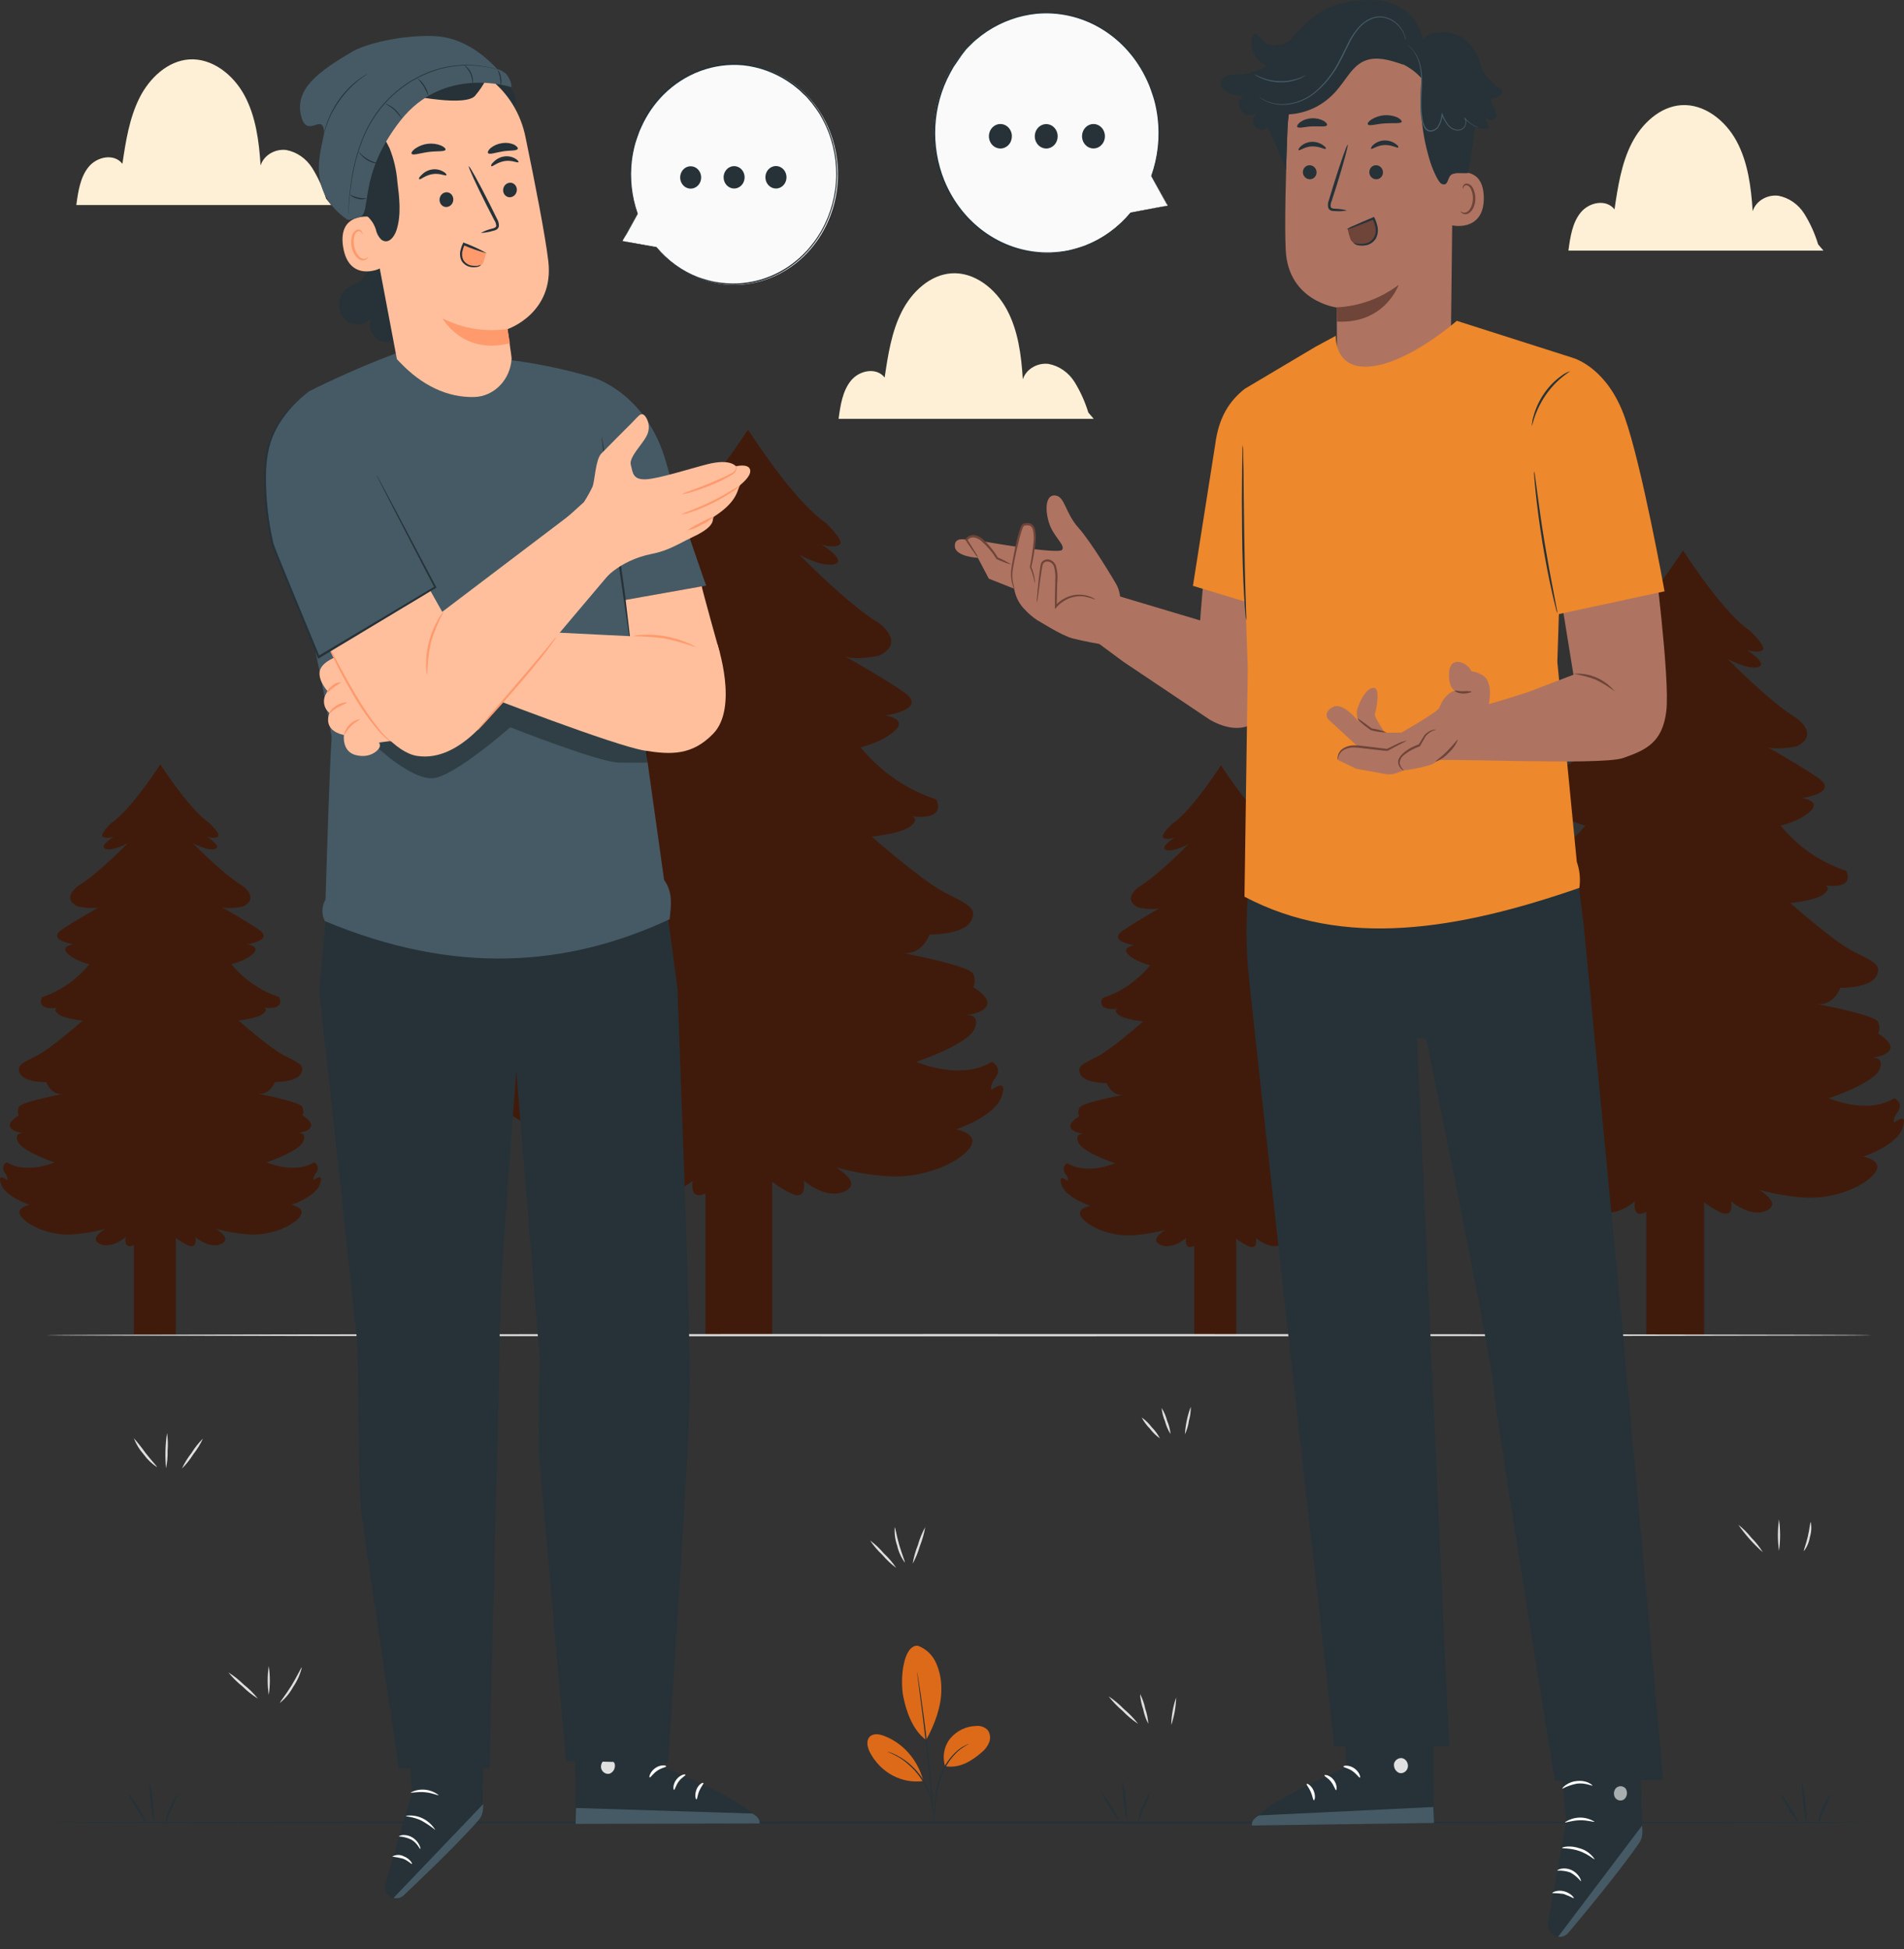 <svg width="127" height="130" viewBox="0 0 127 130" fill="none" xmlns="http://www.w3.org/2000/svg">
<rect x="0" y="0" width="127" height="130" fill="#333333" stroke="none"/>
<g id="comunicacao_svg">
<g id="background-complete">
<path id="Vector" d="M121.272 16.297C121.054 15.577 120.744 14.892 120.352 14.261C120.154 13.946 119.898 13.677 119.6 13.47C119.303 13.263 118.969 13.122 118.619 13.056C117.914 12.965 117.134 13.37 116.905 14.087C116.804 12.474 116.589 10.819 115.834 9.417C115.079 8.016 113.663 6.917 112.15 7.014C110.723 7.108 109.503 8.239 108.825 9.579C108.148 10.919 107.913 12.459 107.69 13.967C107.139 13.258 106.007 13.482 105.442 14.166C104.877 14.851 104.737 15.812 104.616 16.717H121.627L121.272 16.297Z" fill="#FEF0D6"/>
<path id="Vector_2" d="M72.593 27.515C72.372 26.794 72.063 26.108 71.672 25.475C71.474 25.16 71.218 24.892 70.919 24.685C70.621 24.479 70.287 24.338 69.937 24.273C69.234 24.182 68.455 24.587 68.223 25.302C68.124 23.688 67.909 22.034 67.151 20.635C66.394 19.236 64.983 18.131 63.468 18.231C62.044 18.325 60.821 19.453 60.143 20.796C59.465 22.14 59.231 23.676 59.008 25.181C58.457 24.476 57.325 24.696 56.763 25.384C56.201 26.072 56.055 27.03 55.936 27.935H72.951L72.593 27.515Z" fill="#FEF0D6"/>
<path id="Vector_3" d="M21.747 13.246C21.529 12.526 21.22 11.841 20.827 11.21C20.629 10.895 20.373 10.627 20.076 10.419C19.778 10.212 19.444 10.072 19.094 10.005C18.389 9.914 17.609 10.319 17.381 11.037C17.279 9.423 17.064 7.769 16.309 6.367C15.554 4.965 14.138 3.866 12.626 3.963C11.199 4.057 9.973 5.188 9.3 6.537C8.628 7.886 8.389 9.417 8.165 10.925C7.614 10.217 6.482 10.44 5.917 11.125C5.353 11.809 5.212 12.77 5.091 13.675H22.094L21.747 13.246Z" fill="#FEF0D6"/>
<path id="Vector_4" d="M47.057 89.055H51.506V72.742H47.057V89.055Z" fill="#401B0B"/>
<path id="Vector_5" d="M66.151 72.686C66.151 72.686 65.933 72.531 66.413 71.858C66.892 71.185 66.151 70.823 66.151 70.823C64.049 72.116 61.115 70.823 61.115 70.823C61.115 70.823 64.575 69.683 65.013 68.596C65.338 67.785 64.763 67.694 64.462 67.699C64.818 67.661 65.581 67.526 65.815 67.094C66.121 66.524 64.917 65.851 64.917 65.851C64.98 65.714 65.012 65.563 65.012 65.41C65.012 65.257 64.98 65.106 64.917 64.969C64.721 64.399 60.209 63.57 60.209 63.57C61.523 63.726 62.005 62.327 62.005 62.327C62.005 62.327 64.239 62.377 64.76 61.446C65.281 60.514 64.41 60.27 62.922 59.48C61.435 58.689 58.148 55.803 58.148 55.803C58.148 55.803 60.206 55.594 60.776 55.077C61.347 54.56 60.818 54.454 60.818 54.454C63.272 54.713 62.44 53.317 62.44 53.317C60.491 52.682 58.746 51.48 57.401 49.846C57.401 49.846 58.936 49.485 59.724 48.706C60.512 47.927 59.066 47.724 59.066 47.724C59.066 47.724 61.958 47.31 60.294 46.17C59.027 45.288 57.005 44.139 56.374 43.789C57.065 44.06 58.627 43.737 58.627 43.737C60.468 42.855 58.627 41.562 58.627 41.562C56.481 40.266 53.33 37.004 53.33 37.004C53.33 37.004 54.906 37.886 55.693 37.624C56.481 37.362 54.817 36.331 54.817 36.331C54.817 36.331 55.644 36.59 56.002 36.331C56.36 36.072 55.082 34.879 55.082 34.879C53.192 33.571 50.864 30.136 49.892 28.661C48.919 30.13 46.586 33.571 44.701 34.879C44.701 34.879 43.431 36.072 43.784 36.331C44.136 36.59 44.966 36.331 44.966 36.331C44.966 36.331 43.313 37.365 44.09 37.624C44.867 37.883 46.453 37.004 46.453 37.004C46.453 37.004 43.302 40.266 41.156 41.562C41.156 41.562 39.315 42.855 41.156 43.737C41.156 43.737 42.718 44.06 43.409 43.789C42.778 44.139 40.756 45.303 39.489 46.17C37.836 47.31 40.718 47.724 40.718 47.724C40.718 47.724 39.271 47.93 40.059 48.706C40.847 49.482 42.382 49.846 42.382 49.846C41.037 51.48 39.292 52.682 37.343 53.317C37.343 53.317 36.516 54.713 38.965 54.454C38.965 54.454 38.439 54.56 39.01 55.077C39.58 55.594 41.635 55.803 41.635 55.803C41.635 55.803 38.351 58.701 36.864 59.48C35.376 60.258 34.497 60.514 35.023 61.446C35.549 62.377 37.778 62.327 37.778 62.327C37.778 62.327 38.26 63.726 39.574 63.57C39.574 63.57 35.065 64.399 34.866 64.969C34.803 65.106 34.771 65.257 34.771 65.41C34.771 65.563 34.803 65.714 34.866 65.851C34.866 65.851 33.662 66.524 33.968 67.094C34.202 67.526 34.965 67.661 35.321 67.699C35.007 67.699 34.431 67.785 34.77 68.596C35.208 69.683 38.668 70.823 38.668 70.823C38.668 70.823 35.734 72.116 33.632 70.823C33.632 70.823 32.888 71.185 33.356 71.858C33.825 72.531 33.632 72.686 33.632 72.686C33.632 72.686 32.53 71.805 33.018 73.154C33.505 74.503 36.048 75.328 36.048 75.328C36.048 75.328 34.604 75.587 35.042 76.416C35.48 77.245 37.321 78.229 39.335 78.435C41.349 78.64 44.065 77.865 44.065 77.865C44.065 77.865 42.225 78.902 43.495 79.472C44.765 80.042 46.211 78.746 46.211 78.746C46.211 78.746 45.935 80.072 46.999 79.628C47.705 79.296 48.356 78.844 48.927 78.291C48.927 78.291 49.255 80.245 49.911 79.778C50.566 80.245 50.894 78.291 50.894 78.291C51.465 78.844 52.117 79.296 52.823 79.628C53.875 80.083 53.611 78.746 53.611 78.746C53.611 78.746 55.057 80.039 56.327 79.472C57.597 78.905 55.757 77.865 55.757 77.865C55.757 77.865 58.473 78.643 60.487 78.435C62.501 78.226 64.344 77.259 64.779 76.416C65.215 75.572 63.774 75.328 63.774 75.328C63.774 75.328 66.314 74.5 66.804 73.154C67.294 71.808 66.151 72.686 66.151 72.686Z" fill="#401B0B"/>
<path id="Vector_6" d="M56.28 41.72L56.211 41.688C56.236 41.694 56.259 41.705 56.28 41.72Z" fill="black"/>
<path id="Vector_7" d="M8.929 89.005H11.728L11.728 78.737H8.929L8.929 89.005Z" fill="#401B0B"/>
<path id="Vector_8" d="M20.946 78.702C20.946 78.702 20.808 78.602 21.114 78.179C21.154 78.128 21.182 78.067 21.195 78.002C21.208 77.937 21.206 77.87 21.19 77.806C21.173 77.742 21.143 77.683 21.1 77.634C21.058 77.585 21.005 77.549 20.946 77.527C19.623 78.344 17.777 77.527 17.777 77.527C17.777 77.527 19.954 76.809 20.229 76.125C20.436 75.613 20.072 75.558 19.877 75.564C20.097 75.537 20.579 75.455 20.725 75.181C20.918 74.823 20.174 74.4 20.174 74.4C20.214 74.311 20.234 74.214 20.232 74.117C20.231 74.019 20.208 73.922 20.166 73.835C20.042 73.477 17.202 72.954 17.202 72.954C18.028 73.051 18.334 72.169 18.334 72.169C18.334 72.169 19.739 72.201 20.07 71.617C20.4 71.032 19.849 70.867 18.913 70.376C17.976 69.886 15.907 68.064 15.907 68.064C15.907 68.064 17.202 67.931 17.56 67.605C17.918 67.279 17.587 67.214 17.587 67.214C19.13 67.379 18.607 66.497 18.607 66.497C17.38 66.099 16.282 65.342 15.436 64.314C15.436 64.314 16.4 64.088 16.896 63.597C17.392 63.106 16.483 62.98 16.483 62.98C16.483 62.98 18.304 62.718 17.254 62.001C16.458 61.454 15.185 60.723 14.775 60.502C15.21 60.673 16.193 60.467 16.193 60.467C17.353 59.914 16.193 59.1 16.193 59.1C14.844 58.283 12.857 56.232 12.857 56.232C12.857 56.232 13.852 56.785 14.348 56.623C14.844 56.461 13.797 55.806 13.797 55.806C13.797 55.806 14.32 55.971 14.54 55.806C14.761 55.642 13.962 54.895 13.962 54.895C12.772 54.069 11.306 51.909 10.695 50.981C10.08 51.909 8.617 54.069 7.427 54.895C7.427 54.895 6.628 55.644 6.849 55.806C7.069 55.968 7.593 55.806 7.593 55.806C7.593 55.806 6.546 56.459 7.042 56.623C7.537 56.788 8.532 56.232 8.532 56.232C8.532 56.232 6.546 58.289 5.196 59.1C5.196 59.1 4.036 59.914 5.196 60.467C5.196 60.467 6.179 60.673 6.614 60.502C6.218 60.723 4.942 61.454 4.135 62.001C3.088 62.718 4.909 62.98 4.909 62.98C4.909 62.98 3.997 63.109 4.496 63.597C4.995 64.085 5.956 64.314 5.956 64.314C5.118 65.343 4.029 66.103 2.81 66.509C2.81 66.509 2.287 67.391 3.829 67.226C3.829 67.226 3.499 67.294 3.857 67.617C4.215 67.94 5.51 68.076 5.51 68.076C5.51 68.076 3.441 69.9 2.504 70.388C1.567 70.876 1.016 71.041 1.347 71.628C1.678 72.216 3.083 72.181 3.083 72.181C3.083 72.181 3.386 73.063 4.212 72.966C4.212 72.966 1.375 73.486 1.251 73.847C1.211 73.934 1.191 74.029 1.191 74.125C1.191 74.221 1.211 74.316 1.251 74.403C1.251 74.403 0.49 74.826 0.686 75.184C0.832 75.458 1.314 75.54 1.534 75.566C1.339 75.566 0.983 75.616 1.182 76.128C1.457 76.812 3.634 77.529 3.634 77.529C3.634 77.529 1.788 78.347 0.463 77.529C0.404 77.552 0.351 77.589 0.309 77.638C0.267 77.686 0.236 77.746 0.22 77.81C0.204 77.874 0.202 77.941 0.216 78.006C0.229 78.071 0.257 78.131 0.297 78.182C0.6 78.605 0.463 78.705 0.463 78.705C0.463 78.705 -0.226 78.15 0.077 78.999C0.38 79.848 1.983 80.362 1.983 80.362C1.983 80.362 1.074 80.527 1.35 81.047C1.625 81.567 2.782 82.19 4.05 82.32C5.317 82.449 7.028 81.961 7.028 81.961C7.028 81.961 5.871 82.614 6.67 82.972C7.469 83.331 8.38 82.514 8.38 82.514C8.38 82.514 8.212 83.348 8.876 83.063C9.32 82.854 9.729 82.57 10.088 82.223C10.088 82.223 10.295 83.451 10.708 83.157C11.122 83.451 11.328 82.223 11.328 82.223C11.688 82.57 12.097 82.854 12.54 83.063C13.201 83.357 13.036 82.514 13.036 82.514C13.036 82.514 13.948 83.331 14.747 82.972C15.546 82.614 14.389 81.961 14.389 81.961C14.389 81.961 16.097 82.449 17.367 82.32C18.637 82.19 19.791 81.57 20.067 81.047C20.342 80.524 19.433 80.362 19.433 80.362C19.433 80.362 21.031 79.842 21.337 78.996C21.643 78.15 20.946 78.702 20.946 78.702Z" fill="#401B0B"/>
<path id="Vector_9" d="M79.659 89.055H82.458V78.787H79.659V89.055Z" fill="#401B0B"/>
<path id="Vector_10" d="M91.676 78.752C91.676 78.752 91.538 78.655 91.841 78.232C91.881 78.181 91.909 78.121 91.922 78.056C91.936 77.991 91.934 77.924 91.918 77.859C91.902 77.795 91.871 77.736 91.829 77.688C91.787 77.639 91.734 77.602 91.676 77.579C90.351 78.393 88.505 77.579 88.505 77.579C88.505 77.579 90.692 76.862 90.968 76.186C91.171 75.675 90.808 75.616 90.612 75.622C90.835 75.596 91.315 75.513 91.463 75.24C91.656 74.882 90.913 74.458 90.913 74.458C90.952 74.372 90.972 74.277 90.972 74.181C90.972 74.085 90.952 73.99 90.913 73.903C90.789 73.544 87.948 73.021 87.948 73.021C88.775 73.118 89.078 72.24 89.078 72.24C89.078 72.24 90.483 72.272 90.813 71.684C91.144 71.096 90.593 70.935 89.656 70.447C88.72 69.959 86.651 68.131 86.651 68.131C86.651 68.131 87.948 68.002 88.304 67.676C88.659 67.35 88.331 67.285 88.331 67.285C89.874 67.447 89.35 66.568 89.35 66.568C88.124 66.167 87.026 65.411 86.18 64.384C86.18 64.384 87.147 64.155 87.642 63.667C88.138 63.179 87.229 63.047 87.229 63.047C87.229 63.047 89.047 62.786 88.001 62.069C87.204 61.525 85.929 60.79 85.521 60.57C85.954 60.74 86.937 60.537 86.937 60.537C88.097 59.982 86.937 59.168 86.937 59.168C85.587 58.354 83.604 56.3 83.604 56.3C83.604 56.3 84.596 56.852 85.091 56.691C85.587 56.529 84.54 55.877 84.54 55.877C84.54 55.877 85.064 56.038 85.284 55.877C85.505 55.715 84.706 54.962 84.706 54.962C83.516 54.14 82.053 51.977 81.438 51.048C80.827 51.977 79.361 54.14 78.174 54.962C78.174 54.962 77.372 55.712 77.593 55.877C77.813 56.041 78.339 55.877 78.339 55.877C78.339 55.877 77.289 56.526 77.788 56.691C78.287 56.855 79.278 56.3 79.278 56.3C79.278 56.3 77.292 58.357 75.942 59.168C75.942 59.168 74.785 59.982 75.942 60.537C75.942 60.537 76.926 60.74 77.361 60.57C76.964 60.79 75.692 61.525 74.895 62.069C73.846 62.786 75.667 63.047 75.667 63.047C75.667 63.047 74.758 63.176 75.254 63.667C75.749 64.158 76.714 64.384 76.714 64.384C75.868 65.413 74.77 66.169 73.543 66.568C73.543 66.568 73.019 67.449 74.565 67.285C74.565 67.285 74.234 67.35 74.592 67.676C74.951 68.002 76.245 68.131 76.245 68.131C76.245 68.131 74.179 69.956 73.24 70.447C72.3 70.938 71.752 71.096 72.083 71.684C72.413 72.272 73.818 72.24 73.818 72.24C73.818 72.24 74.121 73.121 74.951 73.021C74.951 73.021 72.11 73.541 71.986 73.903C71.947 73.99 71.926 74.085 71.926 74.181C71.926 74.277 71.947 74.372 71.986 74.458C71.986 74.458 71.229 74.882 71.421 75.24C71.567 75.513 72.049 75.596 72.27 75.622C72.074 75.622 71.719 75.675 71.917 76.186C72.193 76.871 74.372 77.588 74.372 77.588C74.372 77.588 72.523 78.402 71.201 77.588C71.142 77.611 71.09 77.648 71.047 77.697C71.005 77.745 70.975 77.804 70.958 77.868C70.942 77.932 70.941 78 70.954 78.065C70.968 78.129 70.996 78.19 71.036 78.241C71.339 78.664 71.201 78.761 71.201 78.761C71.201 78.761 70.512 78.205 70.815 79.055C71.118 79.904 72.716 80.424 72.716 80.424C72.716 80.424 71.807 80.586 72.083 81.109C72.358 81.632 73.515 82.249 74.785 82.378C76.055 82.508 77.76 82.02 77.76 82.02C77.76 82.02 76.603 82.672 77.402 83.031C78.201 83.389 79.113 82.575 79.113 82.575C79.113 82.575 78.948 83.41 79.609 83.122C80.053 82.912 80.462 82.629 80.821 82.281C80.821 82.281 81.028 83.51 81.441 83.216C81.854 83.51 82.061 82.281 82.061 82.281C82.421 82.629 82.831 82.913 83.276 83.122C83.937 83.416 83.772 82.575 83.772 82.575C83.772 82.575 84.681 83.389 85.48 83.031C86.279 82.672 85.122 82.02 85.122 82.02C85.122 82.02 86.83 82.511 88.1 82.378C89.37 82.246 90.524 81.629 90.8 81.109C91.075 80.589 90.166 80.424 90.166 80.424C90.166 80.424 91.767 79.901 92.07 79.055C92.373 78.208 91.676 78.752 91.676 78.752Z" fill="#401B0B"/>
<path id="Vector_11" d="M109.809 89.055H113.666V74.914H109.809V89.055Z" fill="#401B0B"/>
<path id="Vector_12" d="M126.358 74.867C126.358 74.867 126.168 74.732 126.586 74.15C127.005 73.568 126.358 73.251 126.358 73.251C124.534 74.373 121.991 73.251 121.991 73.251C121.991 73.251 124.991 72.263 125.371 71.323C125.647 70.618 125.154 70.538 124.884 70.544C125.19 70.512 125.851 70.394 126.055 70.021C126.33 69.527 125.275 68.942 125.275 68.942C125.329 68.823 125.357 68.693 125.357 68.56C125.357 68.428 125.329 68.298 125.275 68.178C125.104 67.685 121.195 66.968 121.195 66.968C122.333 67.103 122.751 65.889 122.751 65.889C122.751 65.889 124.68 65.936 125.143 65.128C125.606 64.32 124.84 64.094 123.548 63.42C122.256 62.748 119.415 60.235 119.415 60.235C119.415 60.235 121.2 60.056 121.694 59.606C122.187 59.156 121.732 59.068 121.732 59.068C123.856 59.291 123.137 58.081 123.137 58.081C121.448 57.53 119.936 56.488 118.771 55.071C118.771 55.071 120.098 54.76 120.782 54.084C121.465 53.408 120.211 53.232 120.211 53.232C120.211 53.232 122.718 52.873 121.275 51.886C120.173 51.136 118.426 50.123 117.881 49.829C118.479 50.064 119.834 49.782 119.834 49.782C121.426 49.017 119.834 47.898 119.834 47.898C117.972 46.775 115.239 43.948 115.239 43.948C115.239 43.948 116.616 44.709 117.288 44.486C117.961 44.263 116.531 43.363 116.531 43.363C116.531 43.363 117.253 43.587 117.556 43.363C117.859 43.14 116.757 42.105 116.757 42.105C115.12 40.971 113.104 37.991 112.261 36.716C111.409 37.982 109.393 40.965 107.756 42.097C107.756 42.097 106.654 43.131 106.96 43.355C107.266 43.578 107.985 43.355 107.985 43.355C107.985 43.355 106.541 44.251 107.225 44.477C107.908 44.703 109.274 43.939 109.274 43.939C109.274 43.939 106.541 46.766 104.682 47.889C104.682 47.889 103.087 49.009 104.682 49.773C104.682 49.773 106.037 50.067 106.635 49.82C106.084 50.114 104.335 51.133 103.238 51.877C101.797 52.864 104.302 53.223 104.302 53.223C104.302 53.223 103.048 53.402 103.731 54.075C104.415 54.748 105.745 55.063 105.745 55.063C104.58 56.479 103.068 57.521 101.379 58.072C101.379 58.072 100.657 59.283 102.784 59.059C102.784 59.059 102.326 59.148 102.822 59.597C103.318 60.047 105.098 60.226 105.098 60.226C105.098 60.226 102.252 62.739 100.965 63.412C99.679 64.085 98.916 64.311 99.373 65.119C99.83 65.927 101.764 65.88 101.764 65.88C101.764 65.88 102.18 67.094 103.321 66.959C103.321 66.959 99.409 67.676 99.238 68.17C99.184 68.289 99.156 68.419 99.156 68.552C99.156 68.684 99.184 68.814 99.238 68.934C99.238 68.934 98.194 69.521 98.461 70.012C98.662 70.385 99.326 70.503 99.632 70.535C99.357 70.535 98.861 70.609 99.144 71.314C99.525 72.254 102.522 73.242 102.522 73.242C102.522 73.242 99.979 74.365 98.158 73.242C98.158 73.242 97.511 73.556 97.93 74.141C98.348 74.726 98.158 74.858 98.158 74.858C98.158 74.858 97.208 74.097 97.626 75.264C98.045 76.43 100.246 77.147 100.246 77.147C100.246 77.147 98.993 77.374 99.373 78.091C99.753 78.808 101.346 79.66 103.092 79.854C104.839 80.048 107.192 79.36 107.192 79.36C107.192 79.36 105.599 80.242 106.698 80.751C107.798 81.259 109.054 80.122 109.054 80.122C109.054 80.122 108.825 81.271 109.737 80.877C110.348 80.588 110.911 80.197 111.407 79.719C111.407 79.719 111.682 81.412 112.261 81.006C112.828 81.412 113.115 79.719 113.115 79.719C113.609 80.198 114.173 80.589 114.784 80.877C115.696 81.271 115.467 80.122 115.467 80.122C115.467 80.122 116.721 81.244 117.82 80.751C118.919 80.257 117.327 79.36 117.327 79.36C117.327 79.36 119.682 80.033 121.426 79.854C123.17 79.675 124.768 78.82 125.148 78.091C125.528 77.362 124.275 77.147 124.275 77.147C124.275 77.147 126.479 76.43 126.895 75.264C127.311 74.097 126.358 74.867 126.358 74.867Z" fill="#401B0B"/>
<path id="Vector_13" d="M117.8 48.027L117.743 47.998C117.763 48.004 117.783 48.014 117.8 48.027Z" fill="black"/>
<path id="Vector_14" d="M124.854 89.055C124.854 89.096 97.58 89.131 63.969 89.131C30.359 89.131 3.085 89.096 3.085 89.055C3.085 89.014 30.34 88.979 63.969 88.979C97.599 88.979 124.854 89.011 124.854 89.055Z" fill="#E0E0E0"/>
<path id="Vector_15" d="M59.777 104.575C59.442 104.329 59.135 104.041 58.862 103.717C58.553 103.43 58.275 103.105 58.035 102.75C58.372 102.996 58.679 103.284 58.95 103.608C59.26 103.896 59.538 104.22 59.777 104.575Z" fill="#E0E0E0"/>
<path id="Vector_16" d="M60.355 104.222C60.112 103.893 59.938 103.511 59.845 103.103C59.706 102.709 59.65 102.288 59.68 101.868C59.721 101.868 59.793 102.412 59.983 103.059C60.173 103.705 60.388 104.202 60.355 104.222Z" fill="#E0E0E0"/>
<path id="Vector_17" d="M61.714 101.857C61.641 102.285 61.523 102.702 61.364 103.103C61.245 103.519 61.082 103.919 60.878 104.296C60.948 103.867 61.065 103.449 61.228 103.05C61.343 102.632 61.507 102.232 61.714 101.857Z" fill="#E0E0E0"/>
<path id="Vector_18" d="M10.469 97.854C10.124 97.632 9.821 97.341 9.576 96.999C9.299 96.686 9.078 96.321 8.923 95.923C9.197 96.234 9.456 96.559 9.698 96.899C10.111 97.431 10.497 97.822 10.469 97.854Z" fill="#E0E0E0"/>
<path id="Vector_19" d="M11.075 97.933C11.002 97.15 11.024 96.36 11.141 95.582C11.199 95.971 11.212 96.366 11.179 96.758C11.191 97.153 11.155 97.548 11.075 97.933Z" fill="#E0E0E0"/>
<path id="Vector_20" d="M13.538 95.953C13.363 96.328 13.147 96.679 12.893 96.999C12.676 97.348 12.422 97.668 12.135 97.954C12.308 97.579 12.524 97.227 12.778 96.908C12.993 96.557 13.249 96.237 13.538 95.953Z" fill="#E0E0E0"/>
<path id="Vector_21" d="M17.203 113.297C16.832 113.067 16.486 112.794 16.172 112.483C15.828 112.211 15.514 111.898 15.235 111.552C15.605 111.782 15.951 112.055 16.265 112.366C16.609 112.638 16.924 112.951 17.203 113.297Z" fill="#E0E0E0"/>
<path id="Vector_22" d="M17.926 113.051C17.831 112.414 17.831 111.765 17.926 111.129C18.022 111.765 18.022 112.414 17.926 113.051Z" fill="#E0E0E0"/>
<path id="Vector_23" d="M20.134 111.211C20.023 111.678 19.828 112.118 19.56 112.507C19.334 112.924 19.032 113.289 18.673 113.582C18.643 113.55 19.04 113.077 19.442 112.425C19.844 111.772 20.095 111.193 20.134 111.211Z" fill="#E0E0E0"/>
<path id="Vector_24" d="M77.37 95.941C77.117 95.765 76.892 95.546 76.703 95.294C76.484 95.076 76.298 94.824 76.152 94.545C76.406 94.72 76.631 94.939 76.819 95.192C77.039 95.409 77.225 95.662 77.37 95.941Z" fill="#E0E0E0"/>
<path id="Vector_25" d="M78.078 95.65C77.912 95.392 77.788 95.107 77.711 94.806C77.589 94.523 77.512 94.22 77.482 93.91C77.645 94.168 77.768 94.453 77.846 94.754C77.968 95.037 78.046 95.34 78.078 95.65Z" fill="#E0E0E0"/>
<path id="Vector_26" d="M79.036 95.668C79.073 95.036 79.206 94.415 79.427 93.828C79.433 94.145 79.391 94.462 79.303 94.765C79.261 95.08 79.171 95.384 79.036 95.668Z" fill="#E0E0E0"/>
<path id="Vector_27" d="M75.913 114.978C75.54 114.733 75.195 114.444 74.882 114.117C74.537 113.829 74.223 113.502 73.945 113.142C74.316 113.389 74.662 113.678 74.976 114.003C75.321 114.291 75.635 114.618 75.913 114.978Z" fill="#E0E0E0"/>
<path id="Vector_28" d="M76.593 114.978C76.433 114.673 76.318 114.344 76.251 114.003C76.136 113.676 76.066 113.334 76.044 112.986C76.203 113.291 76.319 113.62 76.389 113.962C76.502 114.288 76.571 114.631 76.593 114.978Z" fill="#E0E0E0"/>
<path id="Vector_29" d="M78.122 115.058C78.136 114.431 78.247 113.812 78.45 113.224C78.435 113.85 78.324 114.469 78.122 115.058Z" fill="#E0E0E0"/>
<path id="Vector_30" d="M117.587 103.538C116.972 102.999 116.423 102.382 115.949 101.701C116.272 101.951 116.564 102.242 116.82 102.568C117.111 102.857 117.369 103.183 117.587 103.538Z" fill="#E0E0E0"/>
<path id="Vector_31" d="M118.663 103.441C118.564 102.745 118.564 102.038 118.663 101.342C118.759 102.038 118.759 102.745 118.663 103.441Z" fill="#E0E0E0"/>
<path id="Vector_32" d="M120.327 103.455C120.288 103.435 120.459 103.023 120.583 102.494C120.707 101.965 120.74 101.516 120.782 101.519C120.845 101.856 120.824 102.204 120.721 102.53C120.666 102.869 120.53 103.188 120.327 103.455Z" fill="#E0E0E0"/>
</g>
<g id="Floor">
<path id="Vector_33" d="M124.854 121.558C124.854 121.602 97.58 121.634 63.969 121.634C30.359 121.634 3.085 121.602 3.085 121.558C3.085 121.514 30.34 121.482 63.969 121.482C97.599 121.482 124.854 121.517 124.854 121.558Z" fill="#263238"/>
</g>
<g id="Plants">
<path id="Vector_34" d="M61.214 109.768C61.481 109.863 61.727 110.014 61.938 110.212C62.148 110.411 62.319 110.652 62.44 110.923C62.679 111.468 62.798 112.064 62.787 112.666C62.801 113.823 62.327 115.058 61.776 116.057C60.779 115.337 60.399 113.9 60.25 113.159C60.016 111.984 60.25 109.715 61.214 109.768Z" fill="#DD6A19"/>
<path id="Vector_35" d="M63.041 117.802C62.942 117.484 62.924 117.143 62.988 116.814C63.051 116.486 63.195 116.181 63.405 115.93C63.618 115.685 63.876 115.487 64.162 115.349C64.448 115.21 64.757 115.134 65.072 115.125C65.215 115.104 65.362 115.116 65.501 115.161C65.64 115.207 65.768 115.284 65.876 115.387C65.96 115.501 66.014 115.636 66.032 115.78C66.051 115.923 66.034 116.07 65.983 116.204C65.875 116.471 65.703 116.703 65.485 116.877C64.763 117.503 63.959 117.967 63.041 117.802Z" fill="#DD6A19"/>
<path id="Vector_36" d="M62.294 121.458C62.288 121.379 62.288 121.3 62.294 121.22C62.294 121.05 62.314 120.832 62.327 120.571C62.346 119.851 62.474 119.14 62.705 118.464C62.95 117.786 63.359 117.19 63.89 116.736C64.053 116.603 64.23 116.491 64.417 116.401C64.48 116.368 64.535 116.351 64.571 116.336L64.626 116.321C64.378 116.449 64.142 116.604 63.923 116.783C63.414 117.246 63.023 117.838 62.785 118.505C62.557 119.175 62.423 119.877 62.388 120.589C62.366 120.859 62.347 121.082 62.33 121.235C62.323 121.31 62.311 121.385 62.294 121.458Z" fill="#263238"/>
<path id="Vector_37" d="M61.17 111.513C61.182 111.547 61.189 111.581 61.193 111.616L61.245 111.91C61.286 112.163 61.344 112.533 61.41 112.989C61.545 113.9 61.714 115.163 61.871 116.559C62.028 117.955 62.146 119.228 62.215 120.148C62.251 120.606 62.279 120.979 62.292 121.238C62.292 121.358 62.292 121.455 62.309 121.532C62.312 121.566 62.312 121.6 62.309 121.635C62.3 121.601 62.294 121.567 62.292 121.532C62.292 121.455 62.273 121.358 62.262 121.238C62.237 120.973 62.201 120.603 62.16 120.153C62.075 119.234 61.951 117.967 61.794 116.571C61.636 115.175 61.477 113.911 61.355 112.998C61.297 112.548 61.248 112.181 61.215 111.916C61.198 111.796 61.187 111.696 61.179 111.622C61.172 111.586 61.169 111.55 61.17 111.513Z" fill="#263238"/>
<path id="Vector_38" d="M61.564 118.705C61.375 118.026 61.037 117.406 60.578 116.895C60.119 116.384 59.552 115.997 58.925 115.766C58.606 115.651 58.201 115.604 57.98 115.875C57.76 116.145 57.867 116.571 58.027 116.886C58.372 117.54 58.891 118.071 59.519 118.412C60.146 118.752 60.854 118.887 61.553 118.799" fill="#DD6A19"/>
<path id="Vector_39" d="M59.198 116.833C59.267 116.847 59.334 116.868 59.399 116.897C59.478 116.923 59.555 116.954 59.63 116.991C59.731 117.034 59.83 117.083 59.925 117.138C60.043 117.202 60.158 117.273 60.27 117.35C60.399 117.435 60.524 117.528 60.644 117.629C60.917 117.861 61.165 118.125 61.383 118.417C61.596 118.713 61.776 119.034 61.92 119.375C61.981 119.523 62.034 119.675 62.08 119.83C62.123 119.963 62.157 120.1 62.181 120.239C62.207 120.352 62.225 120.467 62.236 120.582C62.25 120.67 62.259 120.758 62.261 120.847C62.267 120.921 62.267 120.996 62.261 121.07C62.242 121.07 62.236 120.75 62.126 120.253C62.096 120.117 62.059 119.983 62.016 119.851C61.969 119.699 61.914 119.551 61.851 119.407C61.564 118.738 61.133 118.15 60.595 117.691C60.48 117.585 60.359 117.487 60.234 117.397C60.126 117.317 60.014 117.245 59.898 117.179C59.479 116.944 59.192 116.85 59.198 116.833Z" fill="#263238"/>
<path id="Vector_40" d="M9.781 121.594C9.514 121.302 9.284 120.976 9.094 120.624C8.866 120.299 8.676 119.946 8.529 119.572C8.794 119.864 9.025 120.189 9.215 120.541C9.444 120.866 9.634 121.219 9.781 121.594Z" fill="#263238"/>
<path id="Vector_41" d="M9.973 118.799C10.094 119.244 10.169 119.702 10.196 120.165C10.271 120.623 10.299 121.088 10.279 121.552C10.157 121.107 10.082 120.649 10.055 120.186C9.981 119.728 9.953 119.263 9.973 118.799Z" fill="#263238"/>
<path id="Vector_42" d="M11.868 119.572C11.786 119.931 11.654 120.276 11.477 120.594C11.224 121.135 11.094 121.602 11.055 121.594C11.069 121.217 11.17 120.85 11.35 120.527C11.484 120.186 11.659 119.865 11.868 119.572Z" fill="#263238"/>
<path id="Vector_43" d="M74.668 121.491C74.171 120.875 73.751 120.195 73.416 119.466C73.681 119.758 73.912 120.083 74.103 120.436C74.331 120.761 74.521 121.115 74.668 121.491Z" fill="#263238"/>
<path id="Vector_44" d="M74.86 118.699C74.981 119.145 75.056 119.604 75.083 120.068C75.158 120.526 75.185 120.991 75.166 121.455C75.043 121.009 74.968 120.55 74.942 120.086C74.868 119.628 74.84 119.163 74.86 118.699Z" fill="#263238"/>
<path id="Vector_45" d="M76.755 119.466C76.673 119.825 76.541 120.17 76.364 120.489C76.11 121.029 75.981 121.497 75.942 121.491C75.954 121.115 76.055 120.748 76.234 120.424C76.37 120.083 76.545 119.761 76.755 119.466Z" fill="#263238"/>
<path id="Vector_46" d="M119.997 121.635C119.732 121.344 119.502 121.018 119.314 120.665C119.084 120.341 118.893 119.987 118.746 119.613C119.012 119.904 119.243 120.23 119.432 120.582C119.662 120.906 119.852 121.26 119.997 121.635Z" fill="#263238"/>
<path id="Vector_47" d="M120.192 118.846C120.312 119.291 120.386 119.75 120.415 120.212C120.49 120.67 120.517 121.135 120.495 121.599C120.375 121.154 120.3 120.696 120.272 120.233C120.197 119.775 120.17 119.31 120.192 118.846Z" fill="#263238"/>
<path id="Vector_48" d="M122.099 119.613C122.016 119.973 121.883 120.317 121.705 120.635C121.451 121.176 121.322 121.643 121.286 121.635C121.25 121.626 121.316 121.123 121.575 120.571C121.711 120.229 121.887 119.907 122.099 119.613Z" fill="#263238"/>
</g>
<g id="speech-bubble-2">
<path id="Vector_49" d="M77.893 13.714L75.413 14.184C74.495 15.295 73.303 16.109 71.972 16.535C70.347 17.061 68.603 16.985 67.024 16.319C65.445 15.652 64.124 14.435 63.277 12.865C62.429 11.295 62.105 9.465 62.357 7.674C62.609 5.883 63.422 4.235 64.665 3C65.907 1.764 67.504 1.014 69.197 0.872C70.89 0.729 72.579 1.202 73.987 2.214C75.396 3.226 76.442 4.717 76.954 6.444C77.467 8.171 77.416 10.032 76.81 11.724L77.893 13.714Z" fill="#FAFAFA"/>
<path id="Vector_50" d="M77.893 13.714L77.827 13.591L77.623 13.209L76.827 11.716C76.823 11.713 76.819 11.711 76.814 11.711C76.81 11.711 76.806 11.713 76.802 11.716L76.835 11.736C77.282 10.499 77.435 9.164 77.281 7.848C77.234 7.433 77.155 7.024 77.044 6.623C76.989 6.414 76.91 6.211 76.843 5.997C76.773 5.782 76.688 5.573 76.59 5.371C76.191 4.479 75.641 3.674 74.967 2.996C74.19 2.217 73.267 1.622 72.259 1.248C71.252 0.875 70.181 0.733 69.119 0.83C67.945 0.954 66.814 1.363 65.813 2.026C65.554 2.195 65.305 2.382 65.069 2.585C64.945 2.679 64.84 2.802 64.725 2.908C64.609 3.014 64.493 3.126 64.391 3.246C64.176 3.485 63.976 3.738 63.791 4.004C63.7 4.139 63.603 4.272 63.515 4.41L63.273 4.839C62.681 5.928 62.337 7.149 62.266 8.405C62.196 9.662 62.402 10.918 62.868 12.074C63.285 13.097 63.897 14.018 64.664 14.776C65.431 15.535 66.337 16.116 67.325 16.482C68.195 16.799 69.112 16.941 70.031 16.902C70.447 16.889 70.861 16.842 71.27 16.762C71.649 16.672 72.022 16.559 72.389 16.424C73.565 15.967 74.615 15.202 75.441 14.199L77.293 13.837L77.761 13.743L77.918 13.708L77.753 13.738L77.276 13.823L75.411 14.178C74.587 15.166 73.545 15.919 72.38 16.371C72.019 16.502 71.651 16.611 71.278 16.697C70.873 16.777 70.462 16.823 70.05 16.835C68.561 16.874 67.094 16.44 65.838 15.586C64.581 14.733 63.592 13.5 62.994 12.045C62.531 10.903 62.324 9.662 62.389 8.421C62.455 7.179 62.791 5.97 63.372 4.892L63.609 4.466C63.697 4.33 63.791 4.198 63.884 4.066C64.055 3.801 64.24 3.547 64.438 3.305C64.54 3.184 64.661 3.081 64.769 2.97C64.877 2.858 64.991 2.752 65.11 2.652C65.345 2.452 65.59 2.266 65.846 2.097C66.838 1.444 67.958 1.042 69.119 0.921C70.633 0.778 72.152 1.129 73.475 1.929C74.797 2.729 75.86 3.94 76.521 5.4C76.618 5.601 76.702 5.809 76.772 6.023C76.841 6.232 76.918 6.435 76.976 6.643C77.086 7.04 77.166 7.446 77.215 7.857C77.373 9.163 77.227 10.49 76.791 11.721C76.789 11.726 76.788 11.73 76.788 11.735C76.788 11.739 76.789 11.744 76.791 11.748C76.794 11.75 76.798 11.752 76.802 11.752C76.806 11.752 76.81 11.75 76.813 11.748H76.786L77.596 13.217L77.808 13.599C77.865 13.67 77.893 13.714 77.893 13.714Z" fill="#263238"/>
<path id="Vector_51" d="M67.494 9.091C67.495 8.93 67.45 8.772 67.366 8.637C67.283 8.502 67.163 8.397 67.023 8.335C66.884 8.272 66.73 8.256 66.581 8.286C66.432 8.317 66.295 8.395 66.188 8.509C66.08 8.622 66.007 8.768 65.977 8.926C65.947 9.084 65.961 9.249 66.019 9.398C66.076 9.548 66.174 9.676 66.3 9.766C66.425 9.856 66.573 9.905 66.725 9.905C66.826 9.906 66.925 9.886 67.019 9.845C67.112 9.804 67.197 9.745 67.268 9.669C67.34 9.593 67.397 9.503 67.435 9.404C67.474 9.305 67.494 9.199 67.494 9.091Z" fill="#263238"/>
<path id="Vector_52" d="M70.549 9.091C70.549 8.93 70.504 8.773 70.42 8.639C70.336 8.505 70.217 8.401 70.078 8.339C69.938 8.278 69.785 8.261 69.636 8.293C69.488 8.324 69.352 8.402 69.246 8.516C69.139 8.629 69.066 8.775 69.037 8.932C69.007 9.09 69.022 9.254 69.08 9.403C69.138 9.552 69.236 9.679 69.361 9.768C69.487 9.858 69.635 9.905 69.785 9.905C69.988 9.905 70.182 9.82 70.325 9.667C70.469 9.514 70.549 9.307 70.549 9.091Z" fill="#263238"/>
<path id="Vector_53" d="M73.596 9.497C73.672 9.358 73.708 9.198 73.699 9.037C73.689 8.876 73.636 8.722 73.544 8.593C73.453 8.465 73.328 8.369 73.185 8.316C73.042 8.264 72.887 8.258 72.741 8.299C72.595 8.341 72.464 8.427 72.364 8.548C72.264 8.669 72.2 8.818 72.18 8.978C72.16 9.138 72.185 9.3 72.251 9.445C72.318 9.59 72.423 9.71 72.554 9.791C72.64 9.845 72.736 9.88 72.835 9.894C72.934 9.908 73.035 9.902 73.132 9.874C73.229 9.847 73.32 9.8 73.399 9.735C73.479 9.67 73.546 9.589 73.596 9.497Z" fill="#263238"/>
</g>
<g id="speech-bubbles-1">
<path id="Vector_54" d="M41.522 16.074L43.795 16.506C44.938 17.887 46.523 18.761 48.24 18.958C49.956 19.155 51.68 18.66 53.072 17.57C54.463 16.48 55.422 14.874 55.76 13.068C56.098 11.262 55.791 9.386 54.898 7.81C54.005 6.233 52.592 5.07 50.936 4.549C49.28 4.028 47.501 4.187 45.949 4.994C44.397 5.801 43.184 7.198 42.549 8.911C41.914 10.623 41.903 12.527 42.517 14.249L41.522 16.074Z" fill="#FAFAFA"/>
<path id="Vector_55" d="M41.522 16.074L41.583 15.956L41.768 15.606L42.5 14.237C42.502 14.235 42.503 14.234 42.505 14.233C42.507 14.232 42.509 14.231 42.511 14.231C42.514 14.231 42.516 14.232 42.518 14.233C42.52 14.234 42.521 14.235 42.522 14.237L42.492 14.255C41.944 12.753 41.877 11.1 42.299 9.553C42.352 9.361 42.423 9.173 42.484 8.979C42.548 8.778 42.625 8.581 42.715 8.392C43.081 7.575 43.586 6.838 44.203 6.217C44.916 5.503 45.761 4.957 46.685 4.614C47.609 4.272 48.59 4.141 49.564 4.23C50.639 4.345 51.676 4.72 52.594 5.327C52.831 5.483 53.058 5.655 53.275 5.841C53.391 5.926 53.484 6.038 53.592 6.135C53.699 6.232 53.804 6.335 53.898 6.446C54.094 6.666 54.278 6.897 54.449 7.14C54.531 7.263 54.619 7.387 54.702 7.513L54.922 7.907C55.461 8.907 55.773 10.028 55.833 11.18C55.893 12.331 55.699 13.482 55.267 14.54C54.888 15.478 54.33 16.322 53.63 17.018C52.93 17.715 52.101 18.249 51.198 18.586C50.409 18.879 49.577 19.014 48.743 18.986C48.362 18.974 47.983 18.93 47.608 18.857C47.26 18.78 46.917 18.682 46.58 18.563C45.503 18.145 44.54 17.446 43.781 16.529L42.084 16.197L41.655 16.109L41.511 16.079L41.663 16.106L42.101 16.182L43.787 16.476C44.545 17.383 45.504 18.074 46.575 18.486C46.91 18.605 47.251 18.704 47.597 18.78C47.969 18.851 48.346 18.892 48.724 18.904C49.94 18.942 51.143 18.634 52.211 18.012C53.278 17.39 54.171 16.475 54.797 15.363C55.424 14.251 55.762 12.981 55.776 11.683C55.79 10.386 55.48 9.108 54.878 7.98L54.658 7.589C54.578 7.466 54.493 7.345 54.41 7.225C54.241 6.983 54.057 6.753 53.859 6.537C53.768 6.426 53.658 6.335 53.559 6.243C53.459 6.152 53.36 6.035 53.245 5.95C53.031 5.765 52.807 5.596 52.572 5.444C51.663 4.842 50.637 4.47 49.572 4.357C48.608 4.268 47.638 4.396 46.723 4.734C45.808 5.071 44.971 5.609 44.264 6.314C43.651 6.927 43.151 7.655 42.787 8.462C42.697 8.646 42.62 8.837 42.556 9.032C42.492 9.223 42.42 9.411 42.368 9.6C42.269 9.964 42.195 10.337 42.148 10.713C42.007 11.905 42.141 13.115 42.536 14.24C42.539 14.243 42.54 14.247 42.54 14.252C42.54 14.256 42.539 14.26 42.536 14.263C42.533 14.265 42.53 14.267 42.526 14.267C42.523 14.267 42.52 14.265 42.517 14.263H42.542L41.801 15.612L41.591 15.941L41.522 16.074Z" fill="#263238"/>
<path id="Vector_56" d="M51.054 11.827C51.054 11.679 51.094 11.534 51.171 11.41C51.248 11.286 51.358 11.19 51.486 11.133C51.615 11.075 51.756 11.06 51.893 11.089C52.029 11.117 52.155 11.189 52.253 11.293C52.352 11.398 52.419 11.531 52.446 11.677C52.474 11.822 52.46 11.973 52.407 12.11C52.354 12.247 52.264 12.365 52.148 12.447C52.032 12.53 51.896 12.574 51.757 12.574C51.665 12.574 51.574 12.555 51.488 12.518C51.403 12.48 51.326 12.425 51.26 12.356C51.195 12.287 51.143 12.204 51.108 12.114C51.072 12.023 51.054 11.925 51.054 11.827Z" fill="#263238"/>
<path id="Vector_57" d="M48.266 11.827C48.266 11.68 48.307 11.535 48.384 11.413C48.461 11.29 48.571 11.194 48.699 11.138C48.827 11.081 48.967 11.066 49.103 11.095C49.239 11.124 49.364 11.195 49.462 11.299C49.559 11.404 49.626 11.537 49.653 11.682C49.68 11.826 49.666 11.976 49.613 12.113C49.56 12.249 49.471 12.366 49.355 12.448C49.24 12.53 49.105 12.574 48.967 12.574C48.781 12.574 48.603 12.495 48.471 12.355C48.34 12.215 48.266 12.025 48.266 11.827Z" fill="#263238"/>
<path id="Vector_58" d="M45.462 12.209C45.393 12.081 45.361 11.934 45.37 11.787C45.379 11.64 45.429 11.499 45.513 11.382C45.597 11.264 45.712 11.177 45.843 11.129C45.974 11.082 46.116 11.077 46.249 11.115C46.383 11.153 46.503 11.233 46.595 11.344C46.686 11.455 46.744 11.592 46.762 11.739C46.78 11.885 46.757 12.034 46.696 12.166C46.635 12.299 46.538 12.409 46.418 12.482C46.339 12.531 46.251 12.563 46.16 12.576C46.069 12.589 45.976 12.582 45.887 12.557C45.798 12.532 45.715 12.488 45.642 12.428C45.569 12.368 45.508 12.294 45.462 12.209Z" fill="#263238"/>
</g>
<g id="character-2">
<path id="Vector_59" d="M89.502 111.123L89.808 117.882C89.808 117.882 83.554 120.491 83.499 121.749L95.651 121.591L95.577 111.011L89.502 111.123Z" fill="#263238"/>
<path id="Vector_60" d="M93.555 117.274C93.673 117.311 93.774 117.393 93.839 117.505C93.904 117.616 93.927 117.75 93.905 117.879C93.877 118.006 93.804 118.116 93.701 118.187C93.599 118.259 93.474 118.285 93.354 118.261C93.229 118.221 93.122 118.132 93.054 118.013C92.986 117.893 92.963 117.751 92.987 117.614C93.029 117.485 93.117 117.379 93.232 117.318C93.347 117.257 93.48 117.246 93.602 117.288" fill="#E0E0E0"/>
<path id="Vector_61" d="M95.651 121.59L95.607 120.527L83.981 121.088C83.981 121.088 83.43 121.349 83.51 121.761L95.651 121.59Z" fill="#455A64"/>
<path id="Vector_62" d="M89.61 117.829C89.61 117.894 89.91 117.92 90.202 118.123C90.494 118.326 90.657 118.593 90.709 118.567C90.762 118.54 90.674 118.17 90.312 117.932C89.951 117.694 89.59 117.77 89.61 117.829Z" fill="white"/>
<path id="Vector_63" d="M88.342 118.419C88.329 118.481 88.588 118.587 88.792 118.854C88.996 119.122 89.067 119.41 89.117 119.407C89.167 119.404 89.211 119.04 88.952 118.71C88.692 118.381 88.342 118.358 88.342 118.419Z" fill="white"/>
<path id="Vector_64" d="M87.64 120.08C87.693 120.08 87.773 119.772 87.615 119.422C87.458 119.072 87.18 118.934 87.155 118.99C87.13 119.046 87.304 119.228 87.431 119.519C87.558 119.81 87.58 120.074 87.64 120.08Z" fill="white"/>
<path id="Vector_65" d="M89.698 116.28C89.723 116.336 89.996 116.245 90.329 116.265C90.663 116.286 90.93 116.394 90.958 116.338C90.985 116.283 90.734 116.06 90.34 116.045C89.946 116.03 89.668 116.227 89.698 116.28Z" fill="white"/>
<path id="Vector_66" d="M103.809 113.388L104.467 121.558L103.266 128.182C103.245 128.294 103.246 128.41 103.268 128.522C103.291 128.634 103.334 128.74 103.396 128.833C103.459 128.926 103.538 129.005 103.63 129.064C103.721 129.124 103.824 129.163 103.93 129.178C104.053 129.195 104.177 129.179 104.293 129.133C104.409 129.087 104.513 129.012 104.596 128.914C105.679 127.636 109.638 122.913 109.555 122.319C109.464 121.629 109.39 113.65 109.39 113.65L103.809 113.388Z" fill="#263238"/>
<path id="Vector_67" d="M103.93 129.178L109.528 121.767L109.547 122.114C109.567 122.413 109.486 122.71 109.318 122.951C108.875 123.595 107.616 125.343 104.619 128.911C104.534 129.013 104.426 129.091 104.306 129.138C104.186 129.185 104.056 129.199 103.93 129.178Z" fill="#455A64"/>
<g id="Group" opacity="0.6">
<path id="Vector_68" d="M107.82 119.234C107.731 119.315 107.673 119.428 107.657 119.552C107.641 119.676 107.667 119.802 107.732 119.907C107.801 120.005 107.904 120.07 108.019 120.089C108.133 120.108 108.25 120.078 108.344 120.006C108.438 119.921 108.5 119.801 108.517 119.669C108.533 119.538 108.504 119.405 108.435 119.295C108.352 119.2 108.238 119.144 108.116 119.138C107.995 119.133 107.877 119.179 107.787 119.266" fill="white"/>
</g>
<path id="Vector_69" d="M105.446 125.481C105.249 125.241 105.011 125.041 104.746 124.894C104.462 124.794 104.162 124.753 103.864 124.773C103.864 124.756 103.949 124.685 104.123 124.644C104.354 124.601 104.592 124.629 104.809 124.726C105.027 124.823 105.214 124.985 105.347 125.193C105.446 125.352 105.465 125.473 105.446 125.481Z" fill="white"/>
<path id="Vector_70" d="M104.972 126.616C104.748 126.502 104.518 126.404 104.283 126.322C104.036 126.288 103.787 126.27 103.539 126.269C103.514 126.228 103.867 126.031 104.319 126.146C104.771 126.26 105.019 126.589 104.972 126.616Z" fill="white"/>
<path id="Vector_71" d="M106.364 124.006C106.33 124.047 105.936 123.662 105.327 123.456C104.718 123.251 104.194 123.307 104.192 123.254C104.189 123.201 104.729 123.057 105.38 123.286C105.777 123.394 106.126 123.649 106.364 124.006Z" fill="white"/>
<path id="Vector_72" d="M106.355 121.505C106.339 121.555 105.911 121.396 105.366 121.411C104.82 121.426 104.398 121.599 104.379 121.549C104.673 121.35 105.013 121.24 105.361 121.232C105.71 121.224 106.054 121.319 106.355 121.505Z" fill="white"/>
<path id="Vector_73" d="M106.22 119.093C106.198 119.142 105.763 118.899 105.189 118.966C104.848 119.03 104.516 119.146 104.205 119.31C104.192 119.292 104.266 119.184 104.434 119.063C104.657 118.911 104.91 118.816 105.173 118.787C105.436 118.757 105.702 118.796 105.947 118.901C106.135 118.993 106.228 119.093 106.22 119.093Z" fill="white"/>
<path id="Vector_74" d="M105.176 118.505C105.146 118.405 105.137 118.3 105.148 118.196C105.157 117.911 105.218 117.631 105.327 117.37C105.391 117.173 105.514 117.004 105.677 116.889C105.734 116.856 105.799 116.844 105.863 116.853C105.926 116.862 105.986 116.892 106.033 116.938C106.12 117.036 106.171 117.165 106.176 117.3C106.181 117.577 106.093 117.847 105.93 118.062C105.766 118.277 105.536 118.424 105.28 118.475C105.031 118.52 104.774 118.483 104.545 118.371C104.315 118.258 104.122 118.074 103.99 117.844C103.957 117.785 103.936 117.719 103.928 117.65C103.921 117.582 103.927 117.513 103.946 117.447C103.971 117.383 104.015 117.33 104.07 117.294C104.126 117.259 104.191 117.243 104.255 117.25C104.445 117.281 104.623 117.367 104.771 117.497C104.985 117.657 105.171 117.856 105.322 118.085C105.383 118.165 105.428 118.258 105.454 118.358C105.24 118.064 104.986 117.806 104.702 117.591C104.569 117.484 104.414 117.414 104.25 117.388C104.214 117.384 104.178 117.392 104.148 117.411C104.117 117.43 104.093 117.459 104.079 117.494C104.069 117.538 104.068 117.584 104.076 117.628C104.083 117.673 104.099 117.715 104.123 117.753C104.241 117.948 104.411 118.103 104.611 118.198C104.81 118.293 105.031 118.324 105.247 118.287C105.46 118.241 105.652 118.12 105.792 117.943C105.932 117.766 106.012 117.543 106.019 117.312C106.018 117.217 105.987 117.126 105.931 117.053C105.905 117.027 105.873 117.01 105.837 117.005C105.802 117 105.767 117.006 105.735 117.024C105.597 117.121 105.491 117.262 105.432 117.426C105.29 117.768 105.203 118.132 105.176 118.505Z" fill="white"/>
<path id="Vector_75" d="M83.805 55.753C83.22 58.562 83.022 61.447 83.218 64.317C83.348 66.139 89.004 116.489 89.004 116.489H96.659L94.508 69.174L95.136 69.321C95.136 69.321 99.315 89.505 99.657 92.773C99.963 95.712 103.715 118.796 103.715 118.796L110.938 118.71L108.252 88.911L105.649 61.828L104.671 53.946L83.805 55.753Z" fill="#263238"/>
<path id="Vector_76" d="M96.767 23.421L96.932 9.085C97.081 5.521 95.263 2.458 91.918 2.397L91.607 2.411C90.106 2.477 88.683 3.143 87.621 4.277C86.56 5.412 85.938 6.931 85.879 8.533C85.764 11.624 85.676 15.039 85.761 16.691C85.932 20.109 89.161 20.511 89.161 20.511C89.161 20.511 89.18 22.592 89.177 23.597L88.425 25.948L91.064 25.263L96.767 23.421Z" fill="#AE7461"/>
<path id="Vector_77" d="M89.16 20.5C90.644 20.432 92.078 19.912 93.293 19.001C93.293 19.001 92.386 21.616 89.177 21.449L89.16 20.5Z" fill="#6F4439"/>
<path id="Vector_78" d="M86.902 11.483C86.906 11.611 86.957 11.732 87.043 11.82C87.13 11.909 87.245 11.957 87.365 11.957C87.423 11.959 87.481 11.948 87.536 11.926C87.59 11.904 87.64 11.87 87.683 11.827C87.725 11.784 87.759 11.733 87.782 11.676C87.806 11.619 87.818 11.557 87.82 11.495C87.815 11.368 87.765 11.248 87.679 11.159C87.593 11.071 87.478 11.022 87.359 11.022C87.301 11.02 87.242 11.03 87.187 11.052C87.132 11.074 87.082 11.107 87.04 11.15C86.997 11.193 86.963 11.245 86.939 11.302C86.915 11.359 86.903 11.421 86.902 11.483Z" fill="#263238"/>
<path id="Vector_79" d="M86.618 10.014C86.678 10.076 87.015 9.785 87.508 9.764C88.001 9.744 88.374 9.99 88.423 9.926C88.473 9.861 88.387 9.782 88.225 9.667C88.005 9.52 87.748 9.448 87.489 9.461C87.232 9.471 86.985 9.568 86.783 9.738C86.637 9.87 86.59 9.988 86.618 10.014Z" fill="#263238"/>
<path id="Vector_80" d="M91.334 11.483C91.337 11.611 91.387 11.732 91.473 11.821C91.559 11.909 91.675 11.958 91.795 11.957C91.853 11.959 91.911 11.949 91.966 11.927C92.021 11.905 92.071 11.871 92.113 11.828C92.156 11.785 92.19 11.733 92.213 11.676C92.236 11.619 92.249 11.557 92.249 11.495C92.247 11.368 92.197 11.248 92.112 11.16C92.027 11.071 91.913 11.022 91.795 11.022C91.736 11.019 91.677 11.028 91.621 11.05C91.566 11.072 91.515 11.105 91.472 11.148C91.429 11.191 91.395 11.243 91.371 11.301C91.348 11.358 91.335 11.42 91.334 11.483Z" fill="#263238"/>
<path id="Vector_81" d="M91.455 9.923C91.513 9.984 91.85 9.694 92.343 9.673C92.836 9.652 93.208 9.902 93.258 9.835C93.308 9.767 93.222 9.691 93.06 9.576C92.84 9.429 92.583 9.357 92.324 9.37C92.067 9.38 91.82 9.477 91.618 9.647C91.472 9.77 91.425 9.896 91.455 9.923Z" fill="#263238"/>
<path id="Vector_82" d="M89.844 14.04C89.581 13.965 89.31 13.925 89.037 13.92C88.91 13.92 88.789 13.89 88.761 13.799C88.743 13.662 88.766 13.522 88.827 13.4C88.935 13.068 89.045 12.724 89.161 12.359C89.621 10.89 89.949 9.67 89.894 9.65C89.839 9.629 89.42 10.825 88.96 12.295C88.847 12.659 88.742 13.006 88.643 13.338C88.568 13.502 88.552 13.69 88.596 13.867C88.616 13.913 88.646 13.954 88.683 13.987C88.721 14.019 88.764 14.043 88.811 14.055C88.882 14.072 88.954 14.08 89.026 14.078C89.299 14.102 89.574 14.089 89.844 14.04Z" fill="#263238"/>
<path id="Vector_83" d="M91.243 8.301C91.315 8.43 91.795 8.268 92.368 8.23C92.941 8.192 93.44 8.265 93.495 8.124C93.517 8.057 93.415 7.942 93.206 7.831C92.929 7.713 92.63 7.664 92.333 7.686C92.036 7.709 91.747 7.804 91.489 7.963C91.285 8.092 91.199 8.221 91.243 8.301Z" fill="#263238"/>
<path id="Vector_84" d="M86.535 8.468C86.642 8.586 87.039 8.45 87.524 8.43C88.01 8.409 88.418 8.486 88.508 8.359C88.547 8.298 88.481 8.177 88.299 8.065C88.049 7.931 87.77 7.871 87.491 7.892C87.214 7.901 86.944 7.992 86.711 8.154C86.543 8.3 86.491 8.412 86.535 8.468Z" fill="#263238"/>
<path id="Vector_85" d="M96.767 11.63C96.822 11.604 98.944 10.84 98.972 13.179C98.999 15.518 96.783 15.06 96.767 14.995C96.75 14.931 96.767 11.63 96.767 11.63Z" fill="#AE7461"/>
<path id="Vector_86" d="M97.436 14.099C97.436 14.099 97.475 14.128 97.538 14.158C97.627 14.195 97.726 14.195 97.814 14.158C98.046 14.064 98.239 13.67 98.244 13.247C98.251 13.044 98.212 12.842 98.131 12.659C98.11 12.59 98.074 12.526 98.026 12.474C97.978 12.422 97.92 12.383 97.855 12.359C97.811 12.348 97.764 12.353 97.723 12.374C97.682 12.395 97.649 12.43 97.629 12.474C97.602 12.538 97.616 12.585 97.605 12.591C97.594 12.597 97.558 12.55 97.574 12.453C97.586 12.395 97.616 12.343 97.66 12.306C97.689 12.281 97.722 12.263 97.758 12.252C97.794 12.242 97.832 12.239 97.869 12.245C97.959 12.264 98.044 12.306 98.115 12.369C98.185 12.431 98.24 12.512 98.274 12.603C98.369 12.806 98.416 13.029 98.412 13.255C98.412 13.729 98.178 14.172 97.861 14.272C97.802 14.291 97.74 14.295 97.68 14.285C97.619 14.275 97.561 14.251 97.511 14.213C97.439 14.158 97.428 14.105 97.436 14.099Z" fill="#6F4439"/>
<path id="Vector_87" d="M81.447 5.453C81.487 5.315 81.573 5.198 81.689 5.124C81.947 4.995 82.233 4.943 82.516 4.974C83.215 4.95 83.9 4.757 84.519 4.41C84.3 4.3 84.099 4.153 83.923 3.975C83.735 3.794 83.597 3.561 83.524 3.302C83.452 3.042 83.448 2.767 83.513 2.505C83.523 2.457 83.543 2.411 83.572 2.372C83.601 2.333 83.638 2.303 83.681 2.282C83.824 2.232 83.957 2.379 84.05 2.496C84.175 2.681 84.345 2.827 84.542 2.917C84.738 3.008 84.954 3.04 85.166 3.011C85.457 2.988 85.74 2.894 85.992 2.737L86.017 2.705L86.35 2.341C87.177 1.459 87.871 0.845 88.599 0.522C89.665 0.048 91.455 -0.16 92.577 0.14C93.698 0.439 94.712 1.394 94.88 2.614C95.5 2.026 96.442 2.026 97.208 2.352H97.227C98.081 2.667 98.574 3.619 98.833 4.542C98.85 4.592 98.861 4.642 98.874 4.692C99.165 5.178 99.562 5.581 100.032 5.867C100.114 5.917 100.208 5.979 100.219 6.079C100.217 6.129 100.202 6.178 100.177 6.221C100.152 6.264 100.117 6.299 100.076 6.323C99.873 6.481 99.639 6.588 99.392 6.637C99.468 6.855 99.56 7.067 99.668 7.269C99.767 7.442 99.883 7.648 99.8 7.83C99.763 7.897 99.707 7.951 99.641 7.983C99.574 8.015 99.5 8.024 99.428 8.01C99.285 7.978 99.15 7.914 99.031 7.822C99.128 8.063 99.224 8.303 99.323 8.544C99.015 8.604 98.698 8.585 98.398 8.492C98.224 9.373 98.106 10.96 97.905 11.551C97.321 11.569 97.18 11.501 96.888 11.61C96.508 11.748 96.659 12.465 96.164 12.268C95.91 12.165 95.513 11.151 95.425 10.881C94.846 9.064 94.641 7.136 94.822 5.227C94.465 4.829 94.039 4.509 93.568 4.283L93.607 4.319C92.706 3.998 91.678 3.684 90.852 4.142C90.194 4.501 89.814 5.235 89.326 5.826C88.915 6.363 88.402 6.802 87.821 7.112C87.24 7.423 86.603 7.598 85.954 7.628C85.838 8.662 85.822 10.352 85.783 11.319L84.99 9.397C84.926 9.282 84.874 9.17 84.822 9.056L84.805 9.021C84.728 8.834 84.641 8.651 84.546 8.474C84.447 8.591 84.308 8.661 84.161 8.669C84.013 8.677 83.869 8.622 83.76 8.517C83.65 8.411 83.584 8.263 83.577 8.106C83.569 7.949 83.621 7.794 83.719 7.678C83.797 7.565 83.89 7.466 83.995 7.384C83.885 7.5 83.749 7.584 83.6 7.627C83.451 7.67 83.294 7.672 83.144 7.631C82.996 7.584 82.867 7.486 82.777 7.354C82.686 7.221 82.639 7.06 82.642 6.896C82.649 6.784 82.684 6.677 82.743 6.584C82.802 6.492 82.884 6.418 82.978 6.37C82.58 6.409 82.18 6.32 81.83 6.114C81.601 5.979 81.375 5.756 81.447 5.453Z" fill="#263238"/>
<path id="Vector_88" d="M93.877 3.011C93.994 3.099 94.103 3.197 94.205 3.305C94.461 3.629 94.635 4.019 94.709 4.436C94.767 4.726 94.798 5.021 94.8 5.318C94.8 5.635 94.786 5.973 94.767 6.329C94.74 6.703 94.736 7.079 94.753 7.454C94.767 7.652 94.793 7.848 94.833 8.042C94.864 8.251 94.943 8.448 95.064 8.615C95.121 8.681 95.194 8.73 95.274 8.758C95.354 8.785 95.439 8.789 95.522 8.771C95.679 8.738 95.822 8.65 95.927 8.521C96.099 8.261 96.202 7.957 96.227 7.639H96.158C96.258 7.897 96.392 8.138 96.558 8.354C96.716 8.554 96.941 8.681 97.186 8.709C97.299 8.719 97.413 8.697 97.516 8.645C97.612 8.59 97.69 8.506 97.74 8.404C97.785 8.313 97.808 8.212 97.806 8.11C97.799 8.01 97.761 7.916 97.698 7.842L97.665 7.877C97.86 8.108 98.097 8.293 98.362 8.421C98.432 8.455 98.504 8.483 98.577 8.506L98.651 8.527C98.651 8.527 98.629 8.512 98.58 8.495C98.53 8.477 98.461 8.445 98.37 8.398C98.115 8.262 97.887 8.074 97.698 7.845L97.665 7.877C97.719 7.949 97.75 8.036 97.755 8.127C97.76 8.218 97.738 8.309 97.693 8.386C97.647 8.476 97.577 8.55 97.492 8.597C97.398 8.644 97.294 8.664 97.191 8.653C96.963 8.624 96.754 8.503 96.607 8.315C96.449 8.104 96.32 7.869 96.224 7.619L96.177 7.507L96.155 7.628C96.134 7.927 96.039 8.215 95.88 8.462C95.785 8.578 95.657 8.658 95.516 8.689C95.446 8.704 95.373 8.699 95.305 8.676C95.237 8.652 95.176 8.61 95.128 8.553C95.015 8.397 94.941 8.213 94.913 8.019C94.874 7.825 94.848 7.628 94.836 7.431C94.814 7.06 94.814 6.688 94.836 6.317C94.852 5.958 94.869 5.62 94.863 5.3C94.859 5.003 94.824 4.708 94.761 4.419C94.677 4.004 94.491 3.62 94.224 3.305C94.125 3.186 94.008 3.087 93.877 3.011Z" fill="#455A64"/>
<path id="Vector_89" d="M83.976 6.458C83.976 6.458 83.976 6.458 84.001 6.481L84.081 6.537C84.125 6.57 84.171 6.601 84.218 6.628C84.282 6.669 84.349 6.705 84.417 6.737C84.85 6.939 85.323 7.024 85.794 6.984C86.494 6.924 87.164 6.651 87.722 6.196C88.399 5.638 88.962 4.938 89.376 4.139C89.607 3.722 89.791 3.293 89.998 2.899C90.18 2.511 90.414 2.153 90.692 1.835C90.947 1.554 91.263 1.344 91.612 1.224C91.771 1.176 91.935 1.154 92.1 1.159C92.253 1.166 92.404 1.195 92.549 1.245C92.799 1.333 93.028 1.477 93.221 1.668C93.369 1.811 93.494 1.978 93.591 2.164C93.666 2.327 93.723 2.499 93.761 2.676C93.761 2.676 93.761 2.676 93.761 2.64C93.761 2.605 93.761 2.576 93.745 2.535C93.717 2.401 93.675 2.272 93.618 2.15C93.525 1.957 93.402 1.782 93.254 1.633C93.058 1.435 92.824 1.285 92.569 1.192C92.419 1.138 92.263 1.107 92.106 1.098C91.935 1.089 91.763 1.11 91.599 1.159C91.238 1.278 90.911 1.493 90.648 1.782C90.36 2.099 90.116 2.458 89.924 2.849C89.717 3.246 89.53 3.675 89.304 4.086C88.898 4.881 88.347 5.58 87.684 6.144C87.135 6.594 86.478 6.868 85.789 6.934C85.325 6.978 84.858 6.903 84.428 6.714C84.272 6.639 84.121 6.554 83.976 6.458Z" fill="#455A64"/>
<path id="Vector_90" d="M83.667 4.956C83.667 4.956 83.706 4.992 83.783 5.042C83.892 5.111 84.007 5.171 84.125 5.221C84.303 5.299 84.487 5.36 84.675 5.403C84.903 5.456 85.134 5.487 85.367 5.494C85.6 5.497 85.834 5.477 86.064 5.435C86.251 5.399 86.436 5.346 86.615 5.277C86.736 5.231 86.853 5.175 86.965 5.109C87.007 5.09 87.047 5.064 87.083 5.033C87.083 5.018 86.901 5.118 86.599 5.224C86.418 5.284 86.234 5.33 86.047 5.362C85.822 5.399 85.595 5.416 85.367 5.412C85.139 5.405 84.911 5.379 84.687 5.333C84.504 5.292 84.324 5.237 84.149 5.168C83.846 5.051 83.673 4.945 83.667 4.956Z" fill="#455A64"/>
<path id="Vector_91" d="M89.888 15.268C89.927 15.268 91.622 14.563 91.622 14.563C91.622 14.563 92.112 15.607 91.517 16.085C90.922 16.564 90.202 16.265 90.089 15.977C90.004 15.747 89.937 15.51 89.888 15.268Z" fill="#6F4439"/>
<path id="Vector_92" d="M90.271 16.18C90.349 16.211 90.428 16.237 90.508 16.259C90.729 16.291 90.954 16.277 91.17 16.218C91.279 16.185 91.381 16.128 91.469 16.051C91.557 15.974 91.629 15.878 91.681 15.77C91.733 15.662 91.763 15.543 91.77 15.422C91.777 15.301 91.76 15.18 91.721 15.066C91.683 14.904 91.628 14.749 91.555 14.601L91.644 14.634C91.128 14.839 90.676 15.013 90.351 15.133C90.181 15.21 90.004 15.264 89.822 15.295C89.979 15.192 90.146 15.107 90.321 15.042C90.635 14.898 91.081 14.704 91.591 14.493L91.649 14.469L91.68 14.525C91.759 14.684 91.82 14.853 91.861 15.027C91.903 15.173 91.916 15.326 91.901 15.478C91.886 15.629 91.842 15.776 91.773 15.909C91.636 16.121 91.433 16.273 91.2 16.341C90.969 16.399 90.728 16.399 90.497 16.341C90.326 16.273 90.263 16.182 90.271 16.18Z" fill="#263238"/>
<path id="Vector_93" d="M74.923 44.133L80.709 48.012C82.794 49.188 84.306 48.336 84.808 46.455L84.755 39.555C84.755 39.555 81.078 37.465 80.518 37.374C80.331 37.345 80.053 41.383 80.053 41.383L74.474 39.716L73.066 42.758L74.923 44.133Z" fill="#AE7461"/>
<path id="Vector_94" d="M74.419 38.905C74.383 38.837 72.827 36.198 71.939 35.208C71.052 34.218 71.036 33.136 70.408 33.048C69.78 32.96 69.667 33.897 69.967 34.861C70.267 35.825 71.069 36.331 70.849 36.669C70.628 37.007 65.598 36.11 65.598 36.11C65.598 36.11 64.948 35.402 64.438 35.996C64.438 35.996 63.628 35.79 63.691 36.463C63.755 37.136 65.226 37.209 65.226 37.209L65.956 38.596L67.647 39.267C67.727 39.749 67.939 40.196 68.256 40.551C68.537 40.87 68.856 41.148 69.204 41.379C69.273 41.394 70.78 42.382 71.546 42.581C72.311 42.781 73.331 42.952 73.331 42.952L74.722 39.983C74.717 39.601 74.612 39.227 74.419 38.905Z" fill="#AE7461"/>
<path id="Vector_95" d="M67.672 39.366C67.529 38.973 67.464 38.551 67.482 38.129C67.543 37.562 68.033 35.049 68.273 34.999C68.513 34.949 68.896 34.805 69.004 35.487C69.111 36.169 68.745 37.776 68.745 37.815C68.89 38.161 68.983 38.53 69.02 38.908" fill="#AE7461"/>
<path id="Vector_96" d="M69.023 38.908C68.991 38.793 68.965 38.676 68.946 38.558C68.914 38.424 68.876 38.291 68.83 38.162C68.802 38.088 68.769 38.009 68.734 37.923L68.706 37.856C68.696 37.824 68.696 37.791 68.706 37.759L68.734 37.609C68.823 37.139 68.891 36.664 68.935 36.187C68.969 35.913 68.958 35.634 68.904 35.364C68.892 35.302 68.867 35.244 68.832 35.194C68.797 35.143 68.752 35.101 68.7 35.07C68.575 35.028 68.44 35.028 68.315 35.07C68.287 35.055 68.257 35.129 68.226 35.193C68.196 35.258 68.171 35.331 68.146 35.402C68.1 35.543 68.058 35.696 68.02 35.828C67.945 36.122 67.879 36.389 67.818 36.654C67.703 37.183 67.603 37.662 67.543 38.065C67.506 38.383 67.526 38.706 67.601 39.017C67.632 39.132 67.657 39.248 67.675 39.367C67.616 39.263 67.572 39.15 67.546 39.032C67.448 38.715 67.414 38.381 67.444 38.05C67.496 37.639 67.584 37.168 67.694 36.622C67.749 36.354 67.813 36.075 67.887 35.787C67.926 35.643 67.967 35.493 68.014 35.352C68.039 35.276 68.067 35.202 68.097 35.129C68.115 35.089 68.135 35.051 68.157 35.014C68.171 34.992 68.188 34.972 68.207 34.955C68.223 34.942 68.242 34.932 68.262 34.926H68.287C68.441 34.871 68.607 34.871 68.761 34.926C68.832 34.967 68.893 35.024 68.94 35.093C68.988 35.162 69.021 35.242 69.037 35.326C69.095 35.615 69.105 35.914 69.064 36.207C69.013 36.69 68.934 37.169 68.83 37.641L68.797 37.788C68.797 37.821 68.797 37.818 68.797 37.83L68.822 37.894C68.855 37.979 68.882 38.065 68.907 38.144C68.95 38.278 68.983 38.416 69.004 38.555C69.027 38.671 69.033 38.79 69.023 38.908Z" fill="#6F4439"/>
<path id="Vector_97" d="M73.075 39.992C72.822 39.904 72.564 39.834 72.303 39.784C72.009 39.747 71.71 39.776 71.427 39.869C71.068 39.989 70.743 40.205 70.482 40.495L70.364 40.627V40.445C70.364 39.966 70.364 39.446 70.386 38.902C70.386 38.849 70.386 38.79 70.386 38.734C70.414 38.425 70.388 38.111 70.309 37.812C70.273 37.685 70.192 37.579 70.083 37.516C69.974 37.453 69.846 37.439 69.727 37.477C69.676 37.496 69.629 37.528 69.592 37.571C69.561 37.619 69.541 37.674 69.534 37.732C69.507 37.859 69.488 37.991 69.468 38.114L69.366 38.811C69.311 39.217 69.264 39.554 69.229 39.825C69.219 39.95 69.194 40.074 69.154 40.192C69.151 40.066 69.156 39.941 69.171 39.816C69.19 39.575 69.22 39.228 69.267 38.799C69.289 38.582 69.317 38.347 69.35 38.094C69.366 37.968 69.386 37.838 69.41 37.703C69.41 37.668 69.427 37.633 69.435 37.597C69.447 37.555 69.467 37.516 69.493 37.483C69.544 37.42 69.61 37.372 69.683 37.344C69.757 37.316 69.835 37.304 69.913 37.31C69.991 37.316 70.066 37.34 70.135 37.38C70.277 37.462 70.386 37.597 70.441 37.759C70.529 38.078 70.559 38.412 70.529 38.743C70.529 38.802 70.529 38.864 70.515 38.92C70.515 39.463 70.493 39.983 70.482 40.462L70.367 40.416C70.65 40.096 71.01 39.864 71.408 39.745C71.706 39.655 72.019 39.636 72.325 39.69C72.44 39.706 72.552 39.736 72.661 39.778C72.743 39.801 72.823 39.834 72.898 39.875C72.961 39.907 73.02 39.946 73.075 39.992Z" fill="#6F4439"/>
<path id="Vector_98" d="M67.474 37.659C67.131 37.567 66.797 37.444 66.474 37.292H66.457V37.271C66.332 37.063 66.192 36.866 66.036 36.683C65.86 36.473 65.67 36.277 65.468 36.096C65.321 35.96 65.14 35.873 64.948 35.846C64.865 35.84 64.782 35.855 64.706 35.89C64.63 35.925 64.563 35.978 64.51 36.046V35.966C64.738 36.331 64.928 36.639 65.061 36.848C65.137 36.958 65.2 37.079 65.248 37.206C65.152 37.115 65.069 37.011 65 36.895C64.851 36.686 64.647 36.39 64.408 36.031L64.38 35.993L64.408 35.955C64.473 35.866 64.557 35.795 64.652 35.748C64.748 35.701 64.853 35.679 64.959 35.684C65.181 35.71 65.39 35.808 65.559 35.963C65.769 36.153 65.964 36.361 66.14 36.587C66.3 36.778 66.442 36.984 66.565 37.204L66.534 37.174C66.859 37.308 67.174 37.471 67.474 37.659Z" fill="#6F4439"/>
<path id="Vector_99" d="M83.028 25.933C82.072 26.689 81.295 27.744 81.053 29.672L79.571 39.076L83.788 40.351L85.246 29.657L83.028 25.933Z" fill="#ED882C"/>
<path id="Vector_100" d="M87.75 23.127L83.028 25.933C82.631 28.743 83.229 44.603 83.229 44.603L83.009 59.809C89.621 63.303 97.254 62.025 105.346 59.221C105.429 58.635 105.37 58.036 105.175 57.481L103.877 44.154C103.877 44.154 104.213 33.868 104.213 33.659C104.213 33.451 104.938 23.876 104.938 23.876L97.169 21.399C97.169 21.399 93.863 24.317 91.246 24.455C88.981 24.576 89.1 22.398 89.1 22.398L87.75 23.127Z" fill="#ED882C"/>
<path id="Vector_101" d="M82.893 29.683C82.916 29.836 82.925 29.99 82.921 30.145C82.921 30.468 82.921 30.888 82.945 31.396C82.945 32.484 82.973 33.933 82.992 35.534C83.012 37.136 83.045 38.611 83.081 39.669C83.097 40.178 83.111 40.598 83.122 40.921C83.136 41.074 83.136 41.229 83.122 41.382C83.093 41.232 83.075 41.08 83.067 40.927C83.039 40.633 83.009 40.204 82.979 39.675C82.918 38.617 82.868 37.154 82.849 35.537C82.83 33.921 82.832 32.457 82.849 31.396C82.849 30.888 82.866 30.468 82.871 30.145C82.865 29.99 82.873 29.836 82.893 29.683Z" fill="#263238"/>
<path id="Vector_102" d="M95.998 47.219C95.899 47.486 93.472 48.868 93.472 48.868H92.37C92.37 48.868 91.662 47.819 91.703 47.663C91.745 47.507 92.163 45.794 91.577 45.882C90.99 45.97 90.596 47.081 90.513 47.372C90.483 47.63 90.519 47.892 90.618 48.13C90.618 48.13 89.615 46.816 88.926 47.151C88.238 47.486 88.571 47.954 88.571 47.954L90.577 49.802C90.577 49.802 89.218 49.623 89.238 50.684L90.45 51.272L92.425 51.63C92.664 51.673 92.909 51.652 93.139 51.568L93.621 51.389C94.237 51.318 94.847 51.19 95.442 51.004C96.089 50.76 96.767 49.955 96.767 49.955L99.304 46.972C99.304 46.972 99.66 45.435 98.844 45.012C98.029 44.589 98.293 44.991 98.031 44.589C97.77 44.186 96.706 43.707 96.654 44.9C96.613 45.835 96.99 46.058 97.051 46.058C97.111 46.058 96.395 46.149 95.998 47.219Z" fill="#AE7461"/>
<path id="Vector_103" d="M92.501 48.856C92.142 48.852 91.786 48.8 91.439 48.703L91.409 48.682C90.899 48.333 90.511 47.974 90.569 47.918C90.569 47.918 90.665 47.989 90.844 48.103L91.464 48.562L91.492 48.583H91.467C91.821 48.625 92.169 48.717 92.501 48.856Z" fill="#6F4439"/>
<path id="Vector_104" d="M95.775 48.671C95.775 48.671 95.692 48.694 95.56 48.747C95.379 48.825 95.218 48.949 95.092 49.108C94.976 49.314 94.849 49.535 94.715 49.764V49.787H94.687C94.551 49.836 94.418 49.892 94.287 49.955C94.055 50.063 93.836 50.203 93.637 50.372C93.557 50.429 93.49 50.505 93.442 50.594C93.395 50.684 93.367 50.784 93.362 50.886C93.38 51.028 93.44 51.16 93.533 51.263C93.599 51.342 93.64 51.38 93.635 51.389C93.629 51.398 93.577 51.374 93.494 51.304C93.371 51.204 93.287 51.058 93.26 50.895C93.247 50.778 93.271 50.658 93.329 50.557C93.392 50.447 93.471 50.348 93.563 50.263C93.765 50.078 93.993 49.927 94.238 49.814C94.375 49.747 94.516 49.689 94.659 49.64L94.621 49.673L95.015 49.032C95.164 48.864 95.355 48.743 95.566 48.685C95.69 48.641 95.775 48.659 95.775 48.671Z" fill="#6F4439"/>
<path id="Vector_105" d="M97.043 46.058C97.056 46.041 97.117 46.058 97.213 46.076C97.341 46.097 97.47 46.108 97.599 46.108C97.788 46.086 97.98 46.093 98.167 46.128C98.167 46.169 97.924 46.262 97.597 46.26C97.455 46.261 97.315 46.235 97.183 46.181C97.081 46.131 97.029 46.076 97.043 46.058Z" fill="#6F4439"/>
<path id="Vector_106" d="M99.299 46.972C99.299 46.972 100.605 46.593 101.952 46.152L104.952 45.003L104.021 39.252L110.319 36.901C110.319 36.901 111.404 45.3 111.145 47.439C110.886 49.532 109.792 50.028 108.261 50.56C106.729 51.092 95.522 50.498 95.365 50.757C95.208 51.016 96.894 48.391 96.894 48.391L99.299 46.972Z" fill="#AE7461"/>
<path id="Vector_107" d="M97.244 49.329C97.111 49.672 96.9 49.975 96.63 50.21C96.392 50.48 96.094 50.682 95.764 50.798C95.742 50.76 96.125 50.504 96.531 50.096C96.936 49.687 97.211 49.302 97.244 49.329Z" fill="#6F4439"/>
<path id="Vector_108" d="M107.729 46.129C107.318 45.821 106.882 45.554 106.426 45.329C105.951 45.152 105.461 45.023 104.963 44.944C105.476 44.898 105.993 44.98 106.471 45.184C106.949 45.388 107.376 45.709 107.718 46.12L107.729 46.129Z" fill="#6F4439"/>
<path id="Vector_109" d="M93.831 49.402C93.831 49.423 93.569 49.538 93.15 49.761L92.811 49.943L92.618 50.049L92.569 50.075H92.538C92.522 50.08 92.505 50.08 92.489 50.075H92.373L91.37 49.964L90.85 49.902C90.691 49.877 90.531 49.862 90.37 49.858C90.106 49.839 89.841 49.899 89.607 50.031C89.455 50.125 89.34 50.276 89.285 50.454C89.246 50.584 89.243 50.66 89.233 50.663C89.222 50.666 89.205 50.584 89.233 50.44C89.253 50.337 89.292 50.241 89.348 50.155C89.403 50.069 89.475 49.996 89.558 49.94C89.806 49.78 90.094 49.702 90.384 49.717C90.548 49.717 90.712 49.729 90.874 49.752L91.39 49.811L92.39 49.934L92.503 49.949C92.503 49.949 92.552 49.928 92.58 49.917L92.773 49.823L93.122 49.652C93.346 49.533 93.585 49.449 93.831 49.402Z" fill="#6F4439"/>
<path id="Vector_110" d="M104.938 23.876C105.117 23.941 107.222 24.602 108.368 27.82C109.514 31.038 111.029 39.44 111.029 39.44L103.844 40.989L102.767 30.573L104.938 23.876Z" fill="#ED882C"/>
<path id="Vector_111" d="M102.326 31.42C102.362 31.541 102.385 31.666 102.395 31.793C102.431 32.066 102.478 32.407 102.533 32.816C102.646 33.68 102.809 34.873 103.027 36.181C103.244 37.489 103.462 38.673 103.63 39.525C103.707 39.931 103.771 40.269 103.823 40.539C103.856 40.66 103.875 40.786 103.878 40.912C103.832 40.796 103.796 40.675 103.771 40.551C103.707 40.316 103.625 39.963 103.531 39.549C103.338 38.699 103.101 37.521 102.886 36.207C102.671 34.894 102.519 33.697 102.431 32.831C102.387 32.396 102.354 32.043 102.337 31.799C102.322 31.673 102.319 31.546 102.326 31.42Z" fill="#263238"/>
<path id="Vector_112" d="M104.743 24.758C104.109 25.162 103.557 25.695 103.117 26.327C102.678 26.959 102.359 27.677 102.18 28.44C102.181 28.205 102.22 27.971 102.293 27.75C102.444 27.204 102.684 26.692 103.001 26.236C103.319 25.775 103.709 25.377 104.156 25.061C104.333 24.923 104.531 24.82 104.743 24.758Z" fill="#263238"/>
</g>
<g id="character-1">
<path id="Vector_113" d="M27.053 112.627L27.475 119.583L25.714 125.599C25.684 125.702 25.674 125.81 25.684 125.916C25.695 126.023 25.726 126.127 25.775 126.22C25.825 126.314 25.892 126.395 25.973 126.46C26.053 126.524 26.145 126.57 26.243 126.595C26.357 126.625 26.476 126.624 26.59 126.595C26.704 126.565 26.81 126.507 26.899 126.425C28.04 125.358 32.219 121.411 32.202 120.841C32.18 120.192 32.318 112.765 32.318 112.765L27.053 112.627Z" fill="#263238"/>
<path id="Vector_114" d="M26.252 126.586L32.233 120.327L32.219 120.65C32.206 120.93 32.102 121.196 31.924 121.402C31.445 121.952 30.089 123.436 26.927 126.416C26.836 126.502 26.727 126.562 26.609 126.592C26.491 126.621 26.369 126.62 26.252 126.586Z" fill="#455A64"/>
<path id="Vector_115" d="M28.032 123.324C27.991 123.342 27.847 122.933 27.428 122.698C27.168 122.574 26.887 122.503 26.602 122.49C26.602 122.472 26.69 122.416 26.858 122.399C27.08 122.383 27.302 122.436 27.497 122.551C27.692 122.665 27.852 122.837 27.958 123.045C28.043 123.207 28.051 123.318 28.032 123.324Z" fill="white"/>
<path id="Vector_116" d="M27.478 124.323C27.442 124.356 27.224 124.094 26.858 123.965C26.628 123.907 26.395 123.863 26.16 123.833C26.275 123.766 26.402 123.728 26.532 123.724C26.663 123.719 26.792 123.747 26.91 123.806C27.329 123.956 27.517 124.306 27.478 124.323Z" fill="white"/>
<path id="Vector_117" d="M29.038 122.058C28.746 121.825 28.437 121.616 28.115 121.435C27.563 121.167 27.062 121.17 27.062 121.117C27.441 121.056 27.829 121.113 28.179 121.279C28.529 121.446 28.827 121.716 29.038 122.058Z" fill="white"/>
<path id="Vector_118" d="M29.258 119.735C29.236 119.779 28.847 119.583 28.335 119.539C27.822 119.495 27.403 119.606 27.392 119.559C27.689 119.405 28.019 119.341 28.348 119.372C28.677 119.403 28.991 119.528 29.258 119.735Z" fill="white"/>
<path id="Vector_119" d="M44.451 111.137L44.236 117.879C44.236 117.879 50.572 120.374 50.66 121.626L38.393 121.652L38.321 111.131L44.451 111.137Z" fill="#263238"/>
<path id="Vector_120" d="M40.44 117.329C40.322 117.367 40.222 117.451 40.158 117.563C40.094 117.675 40.072 117.809 40.095 117.938C40.126 118.062 40.2 118.169 40.303 118.238C40.405 118.306 40.528 118.331 40.646 118.308C40.771 118.267 40.877 118.178 40.944 118.059C41.01 117.939 41.033 117.798 41.008 117.661C40.962 117.532 40.871 117.427 40.755 117.368C40.638 117.309 40.504 117.3 40.382 117.344" fill="#E0E0E0"/>
<path id="Vector_121" d="M38.393 121.652L38.423 120.591L50.175 120.962C50.175 120.962 50.726 121.214 50.66 121.626L38.393 121.652Z" fill="#455A64"/>
<path id="Vector_122" d="M44.435 117.811C44.435 117.876 44.131 117.905 43.839 118.105C43.547 118.305 43.387 118.581 43.332 118.555C43.277 118.528 43.365 118.161 43.726 117.917C44.087 117.673 44.448 117.752 44.435 117.811Z" fill="white"/>
<path id="Vector_123" d="M45.721 118.375C45.735 118.437 45.476 118.549 45.275 118.819C45.073 119.089 45.013 119.386 44.96 119.386C44.908 119.386 44.861 119.022 45.12 118.69C45.379 118.358 45.721 118.317 45.721 118.375Z" fill="white"/>
<path id="Vector_124" d="M46.456 120.018C46.401 120.018 46.319 119.725 46.456 119.363C46.594 119.002 46.889 118.872 46.917 118.925C46.944 118.978 46.768 119.166 46.641 119.454C46.514 119.742 46.514 120.013 46.456 120.018Z" fill="white"/>
<path id="Vector_125" d="M44.325 116.268C44.297 116.327 44.024 116.239 43.685 116.268C43.346 116.297 43.082 116.406 43.051 116.353C43.021 116.3 43.272 116.06 43.672 116.045C44.071 116.03 44.352 116.218 44.325 116.268Z" fill="white"/>
<path id="Vector_126" d="M45.192 65.971L44.365 59.767L21.976 58.68L21.293 66.056L23.703 88.317C24.017 90.195 23.816 98.953 24.147 101.301C24.23 101.889 26.602 117.952 26.602 117.952H32.662C32.662 117.952 33.012 102.083 33.062 100.76C33.111 99.438 33.337 90.577 33.337 88.314C33.337 85.57 34.439 71.416 34.439 71.416L35.993 90.551C35.993 90.551 35.866 96.349 35.993 97.578C36.2 99.723 37.751 117.452 37.751 117.452L44.553 117.596C44.553 117.596 45.969 96.913 46.01 92.911C46.076 88.309 45.181 66.276 45.192 65.971Z" fill="#263238"/>
<path id="Vector_127" d="M39.544 25.175C39.544 25.175 43.145 26.189 44.44 30.87C45.374 34.247 47.101 39.058 47.101 39.058L41.266 40.101L39.544 25.175Z" fill="#455A64"/>
<path id="Vector_128" d="M20.657 26.08C20.657 26.08 23.323 24.714 26.469 23.544H27.472L33.533 23.953C35.566 24.184 37.577 24.593 39.547 25.175C39.547 25.175 41.277 37.224 41.619 39.596C41.985 42.173 42.352 44.83 42.352 44.83L44.297 58.692C44.914 59.547 44.754 60.432 44.666 61.313C37.878 64.484 30.34 65.072 21.67 61.437C21.555 61.214 21.498 60.963 21.506 60.709C21.514 60.455 21.586 60.208 21.714 59.994C21.802 57.172 21.99 51.039 22.122 49.153C22.122 49.153 21.166 43.419 20.469 41.218C19.643 38.591 18.243 34.368 18.243 32.202C18.238 30.209 20.657 26.08 20.657 26.08Z" fill="#455A64"/>
<path id="Vector_129" opacity="0.3" d="M25.257 49.934C25.257 49.934 27.461 51.992 28.866 51.909C30.271 51.827 34.034 48.509 34.034 48.509C34.034 48.509 39.924 50.831 41.239 50.86C42.553 50.889 43.194 50.86 43.194 50.86V47.592L34.464 44.609L26.456 45.873L25.257 49.934Z" fill="black"/>
<path id="Vector_130" d="M40.134 29.133C40.172 29.133 40.702 32.625 41.313 36.942C41.925 41.259 42.388 44.768 42.35 44.776C42.311 44.785 41.782 41.285 41.17 36.965C40.558 32.645 40.095 29.139 40.134 29.133Z" fill="#263238"/>
<path id="Vector_131" d="M22.417 43.816C22.361 43.836 21.367 44.207 21.315 44.844C21.262 45.482 21.866 46.117 21.866 46.117C21.775 46.215 21.705 46.332 21.662 46.461C21.618 46.591 21.601 46.728 21.612 46.865C21.623 47.002 21.662 47.135 21.725 47.254C21.789 47.374 21.877 47.477 21.981 47.557C21.981 47.557 21.43 48.694 22.943 49.026C22.943 49.026 22.783 50.131 23.742 50.366C24.7 50.601 25.196 50.046 25.265 49.931C25.313 49.877 25.34 49.805 25.34 49.73C25.34 49.655 25.313 49.583 25.265 49.529L27.053 49.294C27.053 49.294 31.04 48.826 31.48 48.392C31.921 47.956 31.26 44.013 30.505 43.807C29.75 43.601 23.593 43.354 22.417 43.816Z" fill="#FFBF9D"/>
<path id="Vector_132" d="M24.007 47.974C24.007 48.018 23.706 48.145 23.414 48.436C23.122 48.727 22.979 49.047 22.937 49.023C22.994 48.753 23.127 48.507 23.318 48.318C23.509 48.13 23.749 48.008 24.007 47.968V47.974Z" fill="#FF9A6C"/>
<path id="Vector_133" d="M23.148 46.843C23.164 46.887 22.872 47.005 22.53 47.184C22.188 47.363 21.995 47.619 21.962 47.592C21.929 47.566 22.095 47.248 22.461 47.049C22.668 46.914 22.905 46.843 23.148 46.843Z" fill="#FF9A6C"/>
<path id="Vector_134" d="M22.742 45.511C22.742 45.556 22.508 45.658 22.249 45.855C21.99 46.052 21.819 46.258 21.783 46.234C21.747 46.211 21.885 45.94 22.166 45.729C22.325 45.581 22.531 45.503 22.742 45.511Z" fill="#FF9A6C"/>
<path id="Vector_135" d="M46.812 39.108C46.77 39.108 48.024 43.581 48.024 43.581L42.495 45.05L42.024 42.49L41.732 40.013L46.812 39.108Z" fill="#FFBF9D"/>
<path id="Vector_136" d="M30.679 41.803C30.869 41.906 42.448 42.452 42.448 42.452C42.448 42.452 46.726 42.282 47.842 42.943C47.842 42.943 49.28 47.195 47.566 48.944C46.167 50.384 44.779 50.349 42.996 50.064C40.979 49.74 32.037 46.27 32.037 46.27L30.679 41.803Z" fill="#FFBF9D"/>
<path id="Vector_137" d="M46.432 43.178C45.753 42.937 45.061 42.741 44.36 42.59C43.651 42.489 42.937 42.438 42.222 42.437C42.426 42.371 42.638 42.34 42.85 42.343C43.879 42.291 44.907 42.475 45.864 42.881C46.066 42.95 46.257 43.05 46.432 43.178Z" fill="#FF9A6C"/>
<path id="Vector_138" d="M38.944 33.495C39.159 33.166 39.352 32.821 39.522 32.463C39.679 32.075 39.718 30.656 40.106 30.256C40.495 29.857 41.693 28.652 42.15 28.199C42.608 27.747 42.751 27.447 43.032 27.752C43.178 27.945 43.263 28.181 43.275 28.428C43.287 28.675 43.226 28.92 43.101 29.128C42.842 29.636 41.944 30.5 42.076 31.003C42.208 31.505 42.194 31.978 43.01 31.972C43.825 31.966 46.079 31.244 47.181 30.964C48.729 30.571 49.084 31.102 49.084 31.102C49.084 31.102 49.856 30.909 50.016 31.279C50.175 31.649 49.633 32.131 49.393 32.334C49.153 32.537 49.346 33.354 47.638 34.45C47.412 34.594 47.928 35.008 46.233 35.807C45.266 36.263 44.611 36.721 43.5 36.939C41.15 37.403 40.134 38.846 40.134 38.846C40.079 38.846 36.786 35.446 37.398 34.894L38.944 33.495Z" fill="#FFBF9D"/>
<path id="Vector_139" d="M49.076 31.047C49.076 31.047 49.134 31.091 49.137 31.217C49.128 31.303 49.1 31.386 49.056 31.459C49.012 31.532 48.953 31.593 48.883 31.637C48.447 31.901 47.993 32.128 47.525 32.319C47.061 32.515 46.588 32.682 46.106 32.822C45.91 32.893 45.705 32.935 45.497 32.948C45.497 32.904 46.395 32.634 47.473 32.175C48.007 31.946 48.5 31.726 48.825 31.549C48.889 31.518 48.945 31.472 48.991 31.416C49.037 31.36 49.072 31.294 49.093 31.223C49.093 31.111 49.062 31.05 49.076 31.047Z" fill="#FF9A6C"/>
<path id="Vector_140" d="M49.346 32.399C49.195 32.557 49.025 32.692 48.839 32.801C48.409 33.091 47.961 33.349 47.498 33.574C47.035 33.805 46.558 34.001 46.071 34.162C45.871 34.239 45.664 34.288 45.453 34.309C45.453 34.262 46.365 33.977 47.437 33.451C48.509 32.925 49.324 32.363 49.346 32.399Z" fill="#FF9A6C"/>
<path id="Vector_141" d="M45.856 35.373C46.127 35.169 46.419 35 46.727 34.867C47.015 34.69 47.321 34.548 47.639 34.444C47.388 34.681 47.101 34.871 46.79 35.005C46.501 35.186 46.185 35.31 45.856 35.373Z" fill="#FF9A6C"/>
<path id="Vector_142" d="M21.667 42.655C21.667 42.655 24.973 50.002 27.836 50.422C30.698 50.843 32.885 47.516 33.897 46.29C35.202 44.715 41.61 37.136 41.61 37.136L38.216 34.197L29.497 40.809L27.844 37.871L21.667 42.655Z" fill="#FFBF9D"/>
<path id="Vector_143" d="M26.15 49.502C26.053 49.46 25.961 49.407 25.874 49.344C25.776 49.273 25.684 49.193 25.599 49.106C25.474 48.995 25.356 48.875 25.246 48.747C24.619 48.008 24.058 47.208 23.568 46.358C22.987 45.37 22.508 44.448 22.191 43.772C22.026 43.434 21.896 43.157 21.811 42.964C21.761 42.871 21.722 42.773 21.695 42.67C21.76 42.761 21.815 42.86 21.86 42.964C21.976 43.175 22.114 43.437 22.279 43.745C22.632 44.407 23.125 45.321 23.703 46.302C24.189 47.144 24.735 47.946 25.334 48.7C25.438 48.829 25.548 48.952 25.665 49.067C25.752 49.158 25.844 49.244 25.94 49.323C26.017 49.373 26.087 49.434 26.15 49.502Z" fill="#FF9A6C"/>
<path id="Vector_144" d="M37.103 42.482C37.057 42.581 37 42.673 36.932 42.758C36.814 42.931 36.638 43.175 36.412 43.469C35.957 44.057 35.31 44.847 34.571 45.703C33.833 46.558 33.158 47.322 32.659 47.865C32.411 48.139 32.208 48.356 32.064 48.503C31.995 48.587 31.917 48.661 31.83 48.724C31.885 48.629 31.95 48.541 32.023 48.462L32.588 47.792L34.467 45.6C35.2 44.744 35.861 43.966 36.334 43.398L36.886 42.722C36.948 42.633 37.021 42.552 37.103 42.482Z" fill="#FF9A6C"/>
<path id="Vector_145" d="M25.125 31.691C26.968 35.355 29.04 39.178 29.04 39.178L21.252 43.834C21.252 43.834 18.196 36.469 18.172 36.272C18.172 36.272 17.089 31.758 18.083 29.219C18.642 27.928 19.535 26.834 20.657 26.066" fill="#455A64"/>
<path id="Vector_146" d="M20.656 26.08L20.618 26.113L20.494 26.207C20.389 26.289 20.218 26.415 20.036 26.589C19.475 27.085 18.987 27.669 18.587 28.32C18.31 28.78 18.099 29.282 17.962 29.809C17.814 30.432 17.738 31.072 17.736 31.714C17.728 33.243 17.897 34.768 18.237 36.254C18.32 36.492 18.436 36.777 18.54 37.042C18.645 37.306 18.761 37.583 18.871 37.859L19.562 39.543C20.034 40.689 20.524 41.876 21.028 43.093L21.317 43.795L21.218 43.76L29.004 39.114L28.982 39.202C27.811 36.945 26.841 35.07 26.158 33.75L25.378 32.228C25.295 32.058 25.227 31.934 25.18 31.823C25.153 31.779 25.132 31.731 25.116 31.681C25.116 31.681 25.144 31.726 25.196 31.814L25.411 32.208C25.601 32.566 25.874 33.072 26.218 33.715C26.913 35.029 27.899 36.892 29.084 39.137L29.114 39.193L29.061 39.225L21.287 43.901L21.218 43.942L21.185 43.86L20.91 43.157L19.447 39.607L18.761 37.918L18.416 37.101C18.309 36.807 18.204 36.581 18.108 36.278C17.767 34.779 17.601 33.241 17.615 31.699C17.622 31.047 17.704 30.399 17.857 29.768C18.005 29.241 18.226 28.741 18.513 28.284C18.924 27.634 19.427 27.054 20.003 26.565C20.204 26.395 20.367 26.271 20.477 26.198L20.604 26.116L20.656 26.08Z" fill="#263238"/>
<path id="Vector_147" d="M28.497 45.035C28.438 44.823 28.413 44.601 28.422 44.38C28.407 43.303 28.681 42.245 29.213 41.33C29.312 41.134 29.441 40.958 29.594 40.806C29.243 41.447 28.961 42.127 28.75 42.834C28.589 43.556 28.504 44.294 28.497 45.035Z" fill="#FF9A6C"/>
<path id="Vector_148" d="M22.998 19.35C23.329 19.039 23.797 18.954 24.13 18.654C24.291 18.491 24.42 18.296 24.509 18.08C24.598 17.863 24.645 17.63 24.648 17.393C24.651 16.919 24.587 16.448 24.461 15.994L28.042 20.902C27.785 21.457 27.433 21.955 27.004 22.371C26.791 22.577 26.531 22.721 26.251 22.789C25.971 22.857 25.679 22.847 25.403 22.759C24.852 22.548 24.499 21.825 24.747 21.261C24.504 21.5 24.185 21.633 23.853 21.633C23.522 21.633 23.203 21.5 22.959 21.261C22.732 20.999 22.609 20.654 22.616 20.297C22.623 19.941 22.76 19.601 22.998 19.35Z" fill="#263238"/>
<path id="Vector_149" d="M33.359 5.015C34.23 5.709 34.373 6.396 34.406 6.778C34.406 6.887 34.406 7.025 34.304 7.072C34.259 7.088 34.209 7.088 34.164 7.072L31.255 6.108" fill="#263238"/>
<path id="Vector_150" d="M25.325 17.384C24.637 16.122 24.052 14.8 23.574 13.432C23.098 12.052 22.942 10.57 23.119 9.112C23.153 8.891 23.5 7.395 23.701 7.372C23.847 7.372 23.701 8.715 23.809 8.841C24.726 9.979 25.187 11.486 25.349 12.988C25.493 14.454 25.485 15.932 25.325 17.396" fill="#263238"/>
<path id="Vector_151" d="M36.572 17.411C36.373 15.721 35.701 12.28 35.059 9.182C34.747 7.588 33.88 6.179 32.632 5.24C31.385 4.301 29.85 3.901 28.337 4.122L28.026 4.169C24.72 4.898 23.444 8.362 24.202 11.942L26.475 23.959L26.687 24.179C28.144 25.704 29.833 26.53 31.646 26.48C32.283 26.459 32.89 26.185 33.348 25.712C33.807 25.24 34.084 24.602 34.125 23.923C34.142 23.885 33.85 21.954 33.85 21.954C33.85 21.954 36.987 20.905 36.572 17.411Z" fill="#FFBF9D"/>
<path id="Vector_152" d="M33.855 21.942C32.374 22.163 30.864 21.916 29.513 21.231C29.513 21.231 30.858 23.7 34.01 22.892L33.855 21.942Z" fill="#FF9A6C"/>
<path id="Vector_153" d="M34.47 12.573C34.489 12.702 34.461 12.834 34.391 12.941C34.321 13.048 34.215 13.121 34.095 13.147C34.037 13.16 33.977 13.161 33.919 13.15C33.86 13.138 33.805 13.114 33.755 13.079C33.706 13.043 33.664 12.998 33.631 12.945C33.599 12.892 33.576 12.833 33.566 12.77C33.546 12.642 33.574 12.509 33.644 12.402C33.714 12.295 33.821 12.222 33.941 12.197C33.999 12.184 34.059 12.183 34.117 12.194C34.176 12.206 34.231 12.23 34.281 12.265C34.33 12.3 34.372 12.346 34.405 12.399C34.437 12.452 34.459 12.511 34.47 12.573Z" fill="#263238"/>
<path id="Vector_154" d="M34.581 10.816C34.531 10.89 34.148 10.663 33.657 10.743C33.167 10.822 32.83 11.142 32.778 11.086C32.726 11.031 32.778 10.934 32.93 10.793C33.122 10.601 33.364 10.477 33.624 10.437C33.881 10.398 34.143 10.447 34.371 10.578C34.536 10.672 34.605 10.784 34.581 10.816Z" fill="#263238"/>
<path id="Vector_155" d="M30.23 13.226C30.25 13.354 30.221 13.486 30.151 13.592C30.081 13.699 29.975 13.772 29.855 13.796C29.797 13.81 29.738 13.811 29.679 13.799C29.621 13.788 29.565 13.764 29.516 13.728C29.466 13.693 29.424 13.648 29.392 13.595C29.359 13.542 29.337 13.482 29.326 13.42C29.315 13.355 29.315 13.289 29.328 13.224C29.34 13.159 29.365 13.098 29.4 13.043C29.434 12.989 29.479 12.942 29.531 12.906C29.582 12.87 29.64 12.845 29.701 12.832C29.76 12.819 29.821 12.819 29.881 12.832C29.94 12.845 29.996 12.871 30.045 12.908C30.095 12.944 30.137 12.992 30.169 13.047C30.201 13.101 30.221 13.162 30.23 13.226Z" fill="#263238"/>
<path id="Vector_156" d="M29.773 11.686C29.726 11.76 29.343 11.533 28.85 11.613C28.356 11.692 28.023 12.012 27.971 11.957C27.918 11.901 27.971 11.804 28.125 11.663C28.315 11.468 28.558 11.342 28.819 11.304C29.075 11.265 29.336 11.314 29.564 11.445C29.732 11.533 29.809 11.654 29.773 11.686Z" fill="#263238"/>
<path id="Vector_157" d="M32.073 15.536C32.32 15.402 32.582 15.303 32.853 15.242C32.977 15.21 33.093 15.163 33.101 15.066C33.093 14.924 33.045 14.787 32.964 14.675C32.804 14.36 32.636 14.031 32.456 13.687C31.748 12.283 31.216 11.119 31.268 11.09C31.321 11.06 31.938 12.174 32.647 13.579L33.14 14.572C33.239 14.726 33.287 14.912 33.275 15.098C33.263 15.149 33.24 15.196 33.209 15.236C33.177 15.277 33.138 15.309 33.093 15.33C33.026 15.363 32.956 15.386 32.883 15.398C32.62 15.48 32.348 15.527 32.073 15.536Z" fill="#263238"/>
<path id="Vector_158" d="M29.716 9.985C29.666 10.132 29.164 10.061 28.585 10.137C28.007 10.214 27.533 10.387 27.455 10.255C27.42 10.19 27.502 10.052 27.692 9.911C27.945 9.736 28.232 9.626 28.531 9.59C28.83 9.555 29.133 9.594 29.415 9.705C29.627 9.799 29.738 9.914 29.716 9.985Z" fill="#263238"/>
<path id="Vector_159" d="M34.531 9.937C34.446 10.075 34.027 10.02 33.547 10.096C33.068 10.172 32.671 10.328 32.558 10.216C32.508 10.164 32.558 10.031 32.715 9.884C32.939 9.7 33.206 9.585 33.486 9.549C33.766 9.503 34.053 9.541 34.313 9.658C34.493 9.77 34.567 9.87 34.531 9.937Z" fill="#263238"/>
<path id="Vector_160" d="M24.8 14.472C24.742 14.454 22.508 14.102 22.888 16.476C23.268 18.851 25.367 17.945 25.367 17.878C25.367 17.81 24.8 14.472 24.8 14.472Z" fill="#FFBF9D"/>
<path id="Vector_161" d="M24.574 17.117C24.574 17.117 24.539 17.152 24.481 17.196C24.399 17.253 24.301 17.275 24.205 17.258C23.962 17.208 23.703 16.846 23.623 16.42C23.583 16.219 23.583 16.011 23.623 15.809C23.632 15.731 23.658 15.656 23.699 15.591C23.74 15.526 23.796 15.473 23.86 15.436C23.902 15.415 23.949 15.411 23.993 15.424C24.037 15.437 24.075 15.466 24.1 15.506C24.142 15.568 24.136 15.618 24.147 15.618C24.158 15.618 24.189 15.571 24.147 15.477C24.126 15.421 24.087 15.374 24.037 15.345C24.003 15.325 23.967 15.313 23.929 15.31C23.891 15.306 23.852 15.311 23.816 15.324C23.729 15.36 23.652 15.418 23.591 15.494C23.531 15.57 23.49 15.661 23.472 15.759C23.411 15.982 23.402 16.217 23.444 16.444C23.535 16.92 23.833 17.326 24.164 17.367C24.225 17.374 24.288 17.366 24.346 17.344C24.404 17.321 24.457 17.285 24.5 17.237C24.574 17.164 24.574 17.117 24.574 17.117Z" fill="#FF9A6C"/>
<path id="Vector_162" d="M32.99 5.523C33.307 5.229 32.04 4.21 31.103 3.954C29.687 3.569 27.624 3.569 26.48 4.183C25.103 4.924 24.031 5.947 23.546 7.539C23.09 9.148 23.035 10.856 23.387 12.494C23.454 13 23.644 13.478 23.938 13.881C24.329 14.345 24.808 14.519 25.064 15.289C25.116 15.546 25.236 15.781 25.412 15.965C25.888 16.347 26.301 15.818 26.453 15.336C26.775 14.313 26.64 13.194 26.505 12.121C26.445 11.354 26.27 10.602 25.987 9.893C25.814 9.517 25.58 9.179 25.436 8.794C25.348 8.607 25.299 8.402 25.291 8.192C25.284 7.983 25.318 7.774 25.392 7.58C25.432 7.499 25.48 7.422 25.535 7.351C25.786 7.004 26.12 6.735 26.502 6.573C26.884 6.411 27.3 6.362 27.706 6.431C29.012 6.661 31.222 6.946 31.693 6.384C32.368 5.573 32.486 5.112 32.486 5.112L32.99 5.523Z" fill="#263238"/>
<path id="Vector_163" d="M23.274 14.675C23.224 14.643 23.163 14.648 23.117 14.616C20.1 12.462 21.709 9.476 21.607 8.691C21.469 7.586 20.505 9.212 20.105 7.81C19.579 5.929 21.312 4.739 23.472 3.458C24.378 2.92 26.723 2.341 28.877 2.402C30.806 2.455 32.271 3.64 33.158 4.601C33.381 4.664 33.589 4.777 33.767 4.933C34.202 5.521 34.1 5.814 34.1 5.814C34.1 5.814 29.624 4.319 26.709 8.045C23.794 11.771 24.855 14.272 23.954 14.487L23.274 14.675Z" fill="#455A64"/>
<path id="Vector_164" d="M24.502 4.933C24.45 4.977 24.395 5.016 24.337 5.05C24.282 5.088 24.216 5.133 24.141 5.188C24.067 5.244 23.979 5.303 23.888 5.379C23.673 5.555 23.468 5.745 23.276 5.95C23.041 6.197 22.823 6.462 22.623 6.743C22.428 7.024 22.252 7.318 22.094 7.625C21.969 7.882 21.859 8.147 21.764 8.418C21.72 8.533 21.689 8.641 21.662 8.736C21.634 8.83 21.61 8.909 21.593 8.976C21.582 9.047 21.566 9.115 21.544 9.182C21.553 9.111 21.566 9.04 21.582 8.971C21.597 8.887 21.617 8.805 21.64 8.724C21.667 8.627 21.692 8.518 21.733 8.4C21.824 8.125 21.932 7.856 22.056 7.595C22.211 7.278 22.389 6.973 22.588 6.684C22.788 6.4 23.009 6.134 23.249 5.888C23.445 5.687 23.655 5.502 23.877 5.335C23.96 5.269 24.047 5.207 24.136 5.15C24.213 5.094 24.282 5.053 24.337 5.021C24.389 4.986 24.445 4.956 24.502 4.933Z" fill="#263238"/>
<path id="Vector_165" d="M33.282 4.642C33.282 4.642 33.268 4.642 33.241 4.642L33.122 4.615C33.02 4.589 32.866 4.556 32.671 4.515C32.475 4.474 32.23 4.433 31.946 4.404C31.625 4.369 31.302 4.356 30.979 4.365C30.138 4.389 29.307 4.566 28.522 4.889C28.056 5.078 27.609 5.314 27.186 5.594C26.731 5.896 26.306 6.246 25.918 6.64C25.529 7.039 25.181 7.48 24.88 7.957C24.601 8.404 24.362 8.878 24.166 9.373C23.841 10.224 23.607 11.111 23.469 12.018C23.345 12.788 23.293 13.42 23.257 13.858C23.24 14.072 23.229 14.24 23.218 14.36C23.218 14.413 23.218 14.457 23.218 14.49C23.218 14.522 23.218 14.537 23.218 14.537C23.218 14.537 23.218 14.519 23.218 14.49C23.218 14.46 23.218 14.413 23.218 14.36C23.218 14.243 23.218 14.066 23.243 13.855C23.271 13.417 23.318 12.785 23.436 12.009C23.569 11.102 23.8 10.215 24.125 9.364C24.32 8.863 24.558 8.383 24.838 7.93C25.142 7.45 25.493 7.006 25.885 6.605C26.276 6.208 26.705 5.854 27.163 5.55C27.591 5.269 28.042 5.032 28.511 4.842C29.303 4.52 30.142 4.347 30.99 4.33C31.314 4.323 31.638 4.339 31.96 4.38C32.235 4.412 32.489 4.462 32.684 4.501C32.88 4.539 33.034 4.586 33.136 4.615L33.252 4.651L33.282 4.642Z" fill="#263238"/>
<path id="Vector_166" d="M24.475 13.223C24.284 13.303 24.074 13.318 23.874 13.264C23.666 13.229 23.474 13.127 23.323 12.97C23.501 13.057 23.685 13.128 23.874 13.182C24.073 13.216 24.274 13.23 24.475 13.223Z" fill="#263238"/>
<path id="Vector_167" d="M25.266 10.893C25.19 10.91 25.111 10.91 25.034 10.893C24.655 10.82 24.31 10.613 24.056 10.305C23.997 10.247 23.95 10.177 23.918 10.099C24.269 10.519 24.745 10.797 25.266 10.887V10.893Z" fill="#263238"/>
<path id="Vector_168" d="M26.8 7.907C26.642 7.699 26.471 7.503 26.288 7.319C26.093 7.163 25.889 7.022 25.676 6.896C25.918 6.977 26.142 7.108 26.337 7.281C26.531 7.455 26.691 7.667 26.809 7.907H26.8Z" fill="#263238"/>
<path id="Vector_169" d="M28.591 6.437C28.5 6.214 28.395 5.997 28.277 5.788C28.145 5.59 28.001 5.402 27.847 5.224C28.047 5.354 28.213 5.534 28.332 5.75C28.468 5.954 28.557 6.189 28.591 6.437Z" fill="#263238"/>
<path id="Vector_170" d="M31.522 5.632C31.516 5.389 31.467 5.149 31.379 4.924C31.273 4.71 31.131 4.517 30.96 4.357C31.025 4.38 31.085 4.42 31.134 4.471C31.262 4.588 31.366 4.732 31.437 4.895C31.508 5.058 31.547 5.235 31.55 5.415C31.557 5.489 31.548 5.563 31.522 5.632Z" fill="#263238"/>
<path id="Vector_171" d="M33.39 5.744C33.388 5.553 33.375 5.363 33.351 5.174C33.306 4.99 33.251 4.81 33.186 4.633C33.31 4.781 33.39 4.965 33.415 5.162C33.46 5.354 33.451 5.557 33.39 5.744Z" fill="#263238"/>
<path id="Vector_172" d="M32.415 16.879C32.382 16.879 30.935 16.291 30.935 16.291C30.935 16.291 30.516 17.173 31.023 17.593C31.531 18.013 32.148 17.746 32.245 17.502C32.317 17.3 32.374 17.091 32.415 16.879Z" fill="#FF9A6C"/>
<path id="Vector_173" d="M32.09 17.658C32.09 17.658 32.043 17.743 31.9 17.79C31.701 17.839 31.495 17.839 31.296 17.79C31.095 17.731 30.918 17.599 30.797 17.417C30.739 17.303 30.702 17.178 30.689 17.049C30.676 16.919 30.688 16.789 30.723 16.664C30.757 16.513 30.81 16.366 30.88 16.229L30.907 16.174L30.965 16.197C31.484 16.389 31.989 16.622 32.476 16.894C31.942 16.754 31.419 16.571 30.91 16.347L30.996 16.315C30.934 16.439 30.887 16.571 30.858 16.708C30.796 16.921 30.814 17.151 30.907 17.349C31.009 17.506 31.157 17.624 31.326 17.684C31.506 17.734 31.693 17.748 31.878 17.725C31.95 17.707 32.02 17.684 32.09 17.658Z" fill="#263238"/>
</g>
</g>
</svg>
